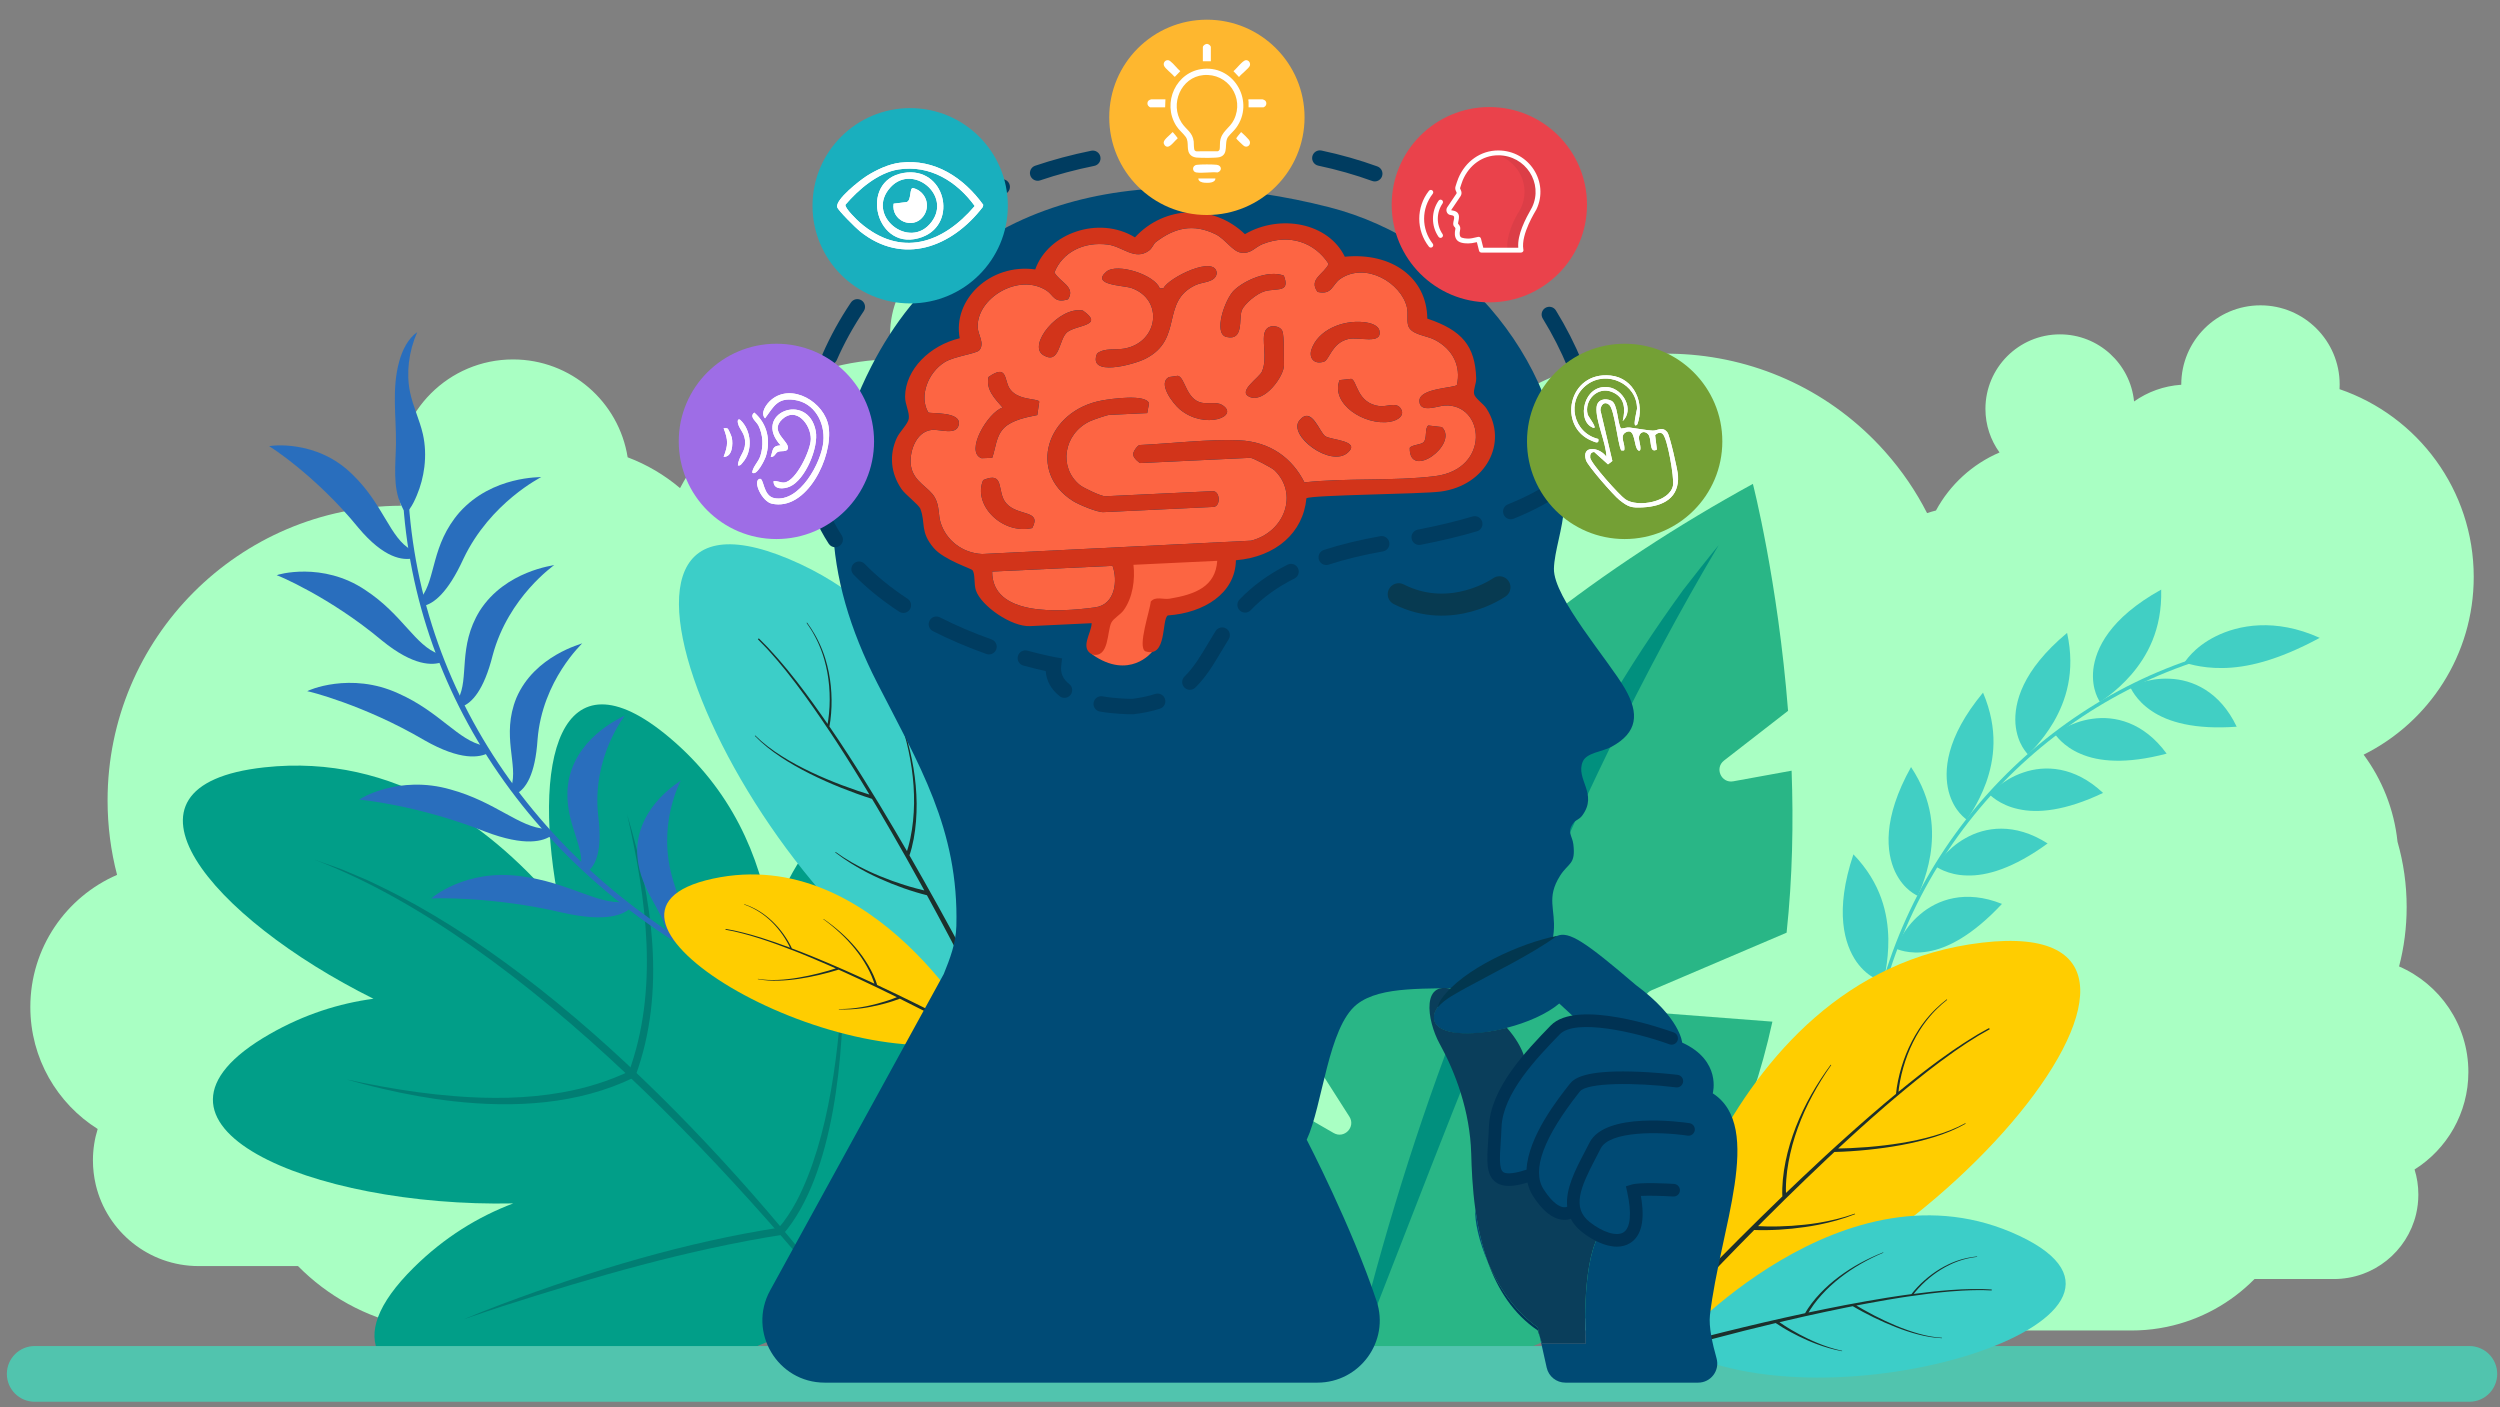<svg width="794" height="447" viewBox="0 0 794 447" fill="none" xmlns="http://www.w3.org/2000/svg">
<rect x="0" y="0" width="794" height="447" fill="#808080" stroke="none"/>
<g clip-path="url(#clip0_228_2665)">
<g clip-path="url(#clip1_228_2665)">
<mask id="mask0_228_2665" style="mask-type:luminance" maskUnits="userSpaceOnUse" x="0" y="0" width="794" height="447">
<path d="M794 0.188H0V446.812H794V0.188Z" fill="white"/>
</mask>
<g mask="url(#mask0_228_2665)">
<path d="M783.957 340.485C783.957 353.517 777.14 364.962 766.867 371.432C767.649 373.944 768.071 376.624 768.071 379.391C768.071 381.543 767.816 383.627 767.345 385.637C764.529 397.442 753.915 406.219 741.242 406.219H716.033C708.564 413.787 698.912 419.202 688.1 421.429C687.356 421.584 686.611 421.727 685.855 421.845C682.958 422.323 679.986 422.564 676.953 422.564H143.559C139.762 422.564 136.041 422.254 132.418 421.659C131.469 421.51 130.532 421.336 129.602 421.144C116.073 418.353 103.995 411.579 94.647 402.107H63.092C47.237 402.107 33.95 391.121 30.426 376.345C29.837 373.833 29.514 371.221 29.514 368.529C29.514 365.061 30.042 361.712 31.022 358.567C18.169 350.466 9.633 336.143 9.633 319.834C9.633 301.039 20.973 284.886 37.181 277.858C35.209 270.303 34.167 262.387 34.167 254.218C34.167 202.67 75.833 160.855 127.338 160.619C126.513 157.561 126.072 154.341 126.072 151.01C126.072 130.658 142.572 114.157 162.931 114.157C181.317 114.157 196.558 127.624 199.337 145.235C205.46 147.543 211.074 150.874 215.98 155.024C228.889 130.776 254.378 114.244 283.743 114.114C283.067 111.583 282.695 108.934 282.695 106.193C282.695 89.426 296.298 75.828 313.065 75.828C328.22 75.828 340.781 86.926 343.064 101.429C360.823 108.14 373.459 125.304 373.459 145.415C373.459 149.447 372.95 153.367 371.989 157.102C374.427 156.587 376.945 156.314 379.538 156.314C387.404 156.314 394.686 158.832 400.616 163.106C396.268 149.726 399.903 134.454 411.087 124.51C426.167 111.099 449.255 112.464 462.66 127.538C464.85 130.006 466.648 132.674 468.05 135.484C506.349 101.739 564.757 105.275 598.701 143.461C604.079 149.509 608.52 156.06 612.037 162.957C612.974 162.647 613.917 162.374 614.866 162.132C619.301 153.932 626.422 147.394 635.051 143.709C632.235 139.807 630.572 135.031 630.572 129.858C630.572 116.788 641.173 106.193 654.231 106.193C666.507 106.193 676.593 115.547 677.778 127.507C682.071 124.473 687.213 122.569 692.771 122.197V122.128C692.771 108.233 704.036 96.975 717.925 96.975C731.813 96.975 743.078 108.233 743.078 122.128C743.078 122.625 743.066 123.121 743.035 123.599C767.829 132.072 785.657 155.576 785.657 183.242C785.657 207.961 771.42 229.368 750.69 239.684C756.539 247.587 760.373 257.059 761.452 267.356C763.344 273.931 764.355 280.873 764.355 288.056C764.355 294.582 763.524 300.909 761.948 306.944C774.9 312.558 783.957 325.467 783.957 340.485Z" fill="#A9FFC3"/>
<path d="M163.012 382.195C151.846 386.425 141.121 392.969 131.407 402.578C84.121 449.374 181.857 454.449 247.133 424.661C250.414 423.16 253.615 421.578 256.71 419.903C262.076 413.924 269.557 404.879 276.87 393.658C295.536 364.993 313.09 322.117 291.584 279.787C274.557 246.278 256.09 260.917 244.763 292.857C241.364 271.692 232.152 250.67 212.581 234.219C177.54 204.767 168.458 241.88 177.8 288.18C157.131 263.405 125.768 239.151 83.972 243.71C31.45 249.435 66.901 291.48 118.61 317.204C107.655 318.675 96.583 322.179 85.671 328.42C35.55 357.084 99.089 383.541 163.006 382.201L163.012 382.195Z" fill="#019E88"/>
<path d="M281.039 432.421C242.493 378.014 181.379 310.939 121.091 281.654L117.642 279.998L116.78 279.583C115.632 279.086 115.136 278.894 114.138 278.466C112.221 277.703 109.045 276.227 107.066 275.563L99.858 273.026C167.112 298.738 236.879 376.047 281.039 432.428V432.421Z" fill="#017E73"/>
<path d="M199.195 258.752C205.317 285.482 209.312 314.407 199.616 340.745L200.218 340.082C193.382 343.357 186.063 345.621 178.563 346.936C167.298 348.964 155.686 349.051 144.272 348.127C136.642 347.532 128.95 346.446 121.42 345.088C117.63 344.411 113.858 343.611 110.081 342.848C113.443 343.797 117.946 344.994 121.283 345.745C128.777 347.519 136.462 348.921 144.111 349.771C163.341 351.911 183.594 350.832 201.273 342.247L201.707 342.036L201.874 341.589C211.651 314.829 207.178 285.364 199.195 258.752Z" fill="#017E73"/>
<path d="M267.727 309.06C266.697 331.782 263.552 361.414 252.926 381.618C251.27 384.701 249.359 387.641 247.077 390.24L247.796 389.849C217.519 394.539 188.035 403.465 159.389 414.184C155.301 415.716 151.244 417.348 147.212 419.023C151.35 417.615 155.475 416.206 159.625 414.848C188.767 405.512 218.319 396.915 248.584 392.151C265.128 373.138 268.192 333.618 267.727 309.066V309.06Z" fill="#017E73"/>
<path d="M550.515 248.139L569.013 244.771C569.614 261.209 569.304 278.708 567.425 296.219L524.58 314.494C521.007 316.02 521.875 321.323 525.758 321.615L562.915 324.475C559.479 340.249 554.429 355.558 547.271 369.59L491.796 377.406C487.95 377.946 487.404 383.293 491.077 384.589L528.227 397.733C507.056 421.522 475.792 437.725 430.261 439.691C400.722 408.062 389.997 374.894 392.931 342.185L423.574 359.851C426.949 361.793 430.658 357.909 428.562 354.634L400.102 310.021C405.498 294.755 413.587 279.731 423.804 265.179L443.164 284.57C445.906 287.318 450.502 284.539 449.336 280.829L438.468 246.29C449.801 232.972 462.821 220.157 477.07 208.017L482.882 217.992C484.843 221.348 489.991 219.822 489.805 215.945L488.968 198.272C509.81 181.803 532.824 166.779 556.718 153.678C556.718 153.678 564.633 184.427 567.89 225.758L547.55 241.551C544.479 243.939 546.669 248.84 550.49 248.145L550.515 248.139Z" fill="#29B686"/>
<path d="M428.344 437.582C445.608 363.771 471.989 291.579 509.63 225.634C517.173 212.44 525.634 199.724 534.529 187.423L540.149 180.233C542.054 177.864 543.927 175.476 545.85 173.137C496.312 256.439 463.795 347.755 428.344 437.582Z" fill="#01907E"/>
<path d="M784.267 427.502H11.023C6.138 427.502 2.177 431.462 2.177 436.348V436.354C2.177 441.239 6.138 445.199 11.023 445.199H784.267C789.153 445.199 793.113 441.239 793.113 436.354V436.348C793.113 431.462 789.153 427.502 784.267 427.502Z" fill="#51C4AE"/>
<path d="M134.297 137.835C133.261 133.294 131.171 129.169 130.216 124.498C128.981 118.5 129.794 111.676 132.505 105.486C129.602 107.508 127.778 111.186 126.798 114.753C124.36 123.562 125.873 132.314 125.762 140.918C125.663 147.462 124.639 154.707 127.474 160.538C127.741 161.097 128.144 162.145 128.69 162.405C129.291 162.697 129.825 162.021 130.172 161.543C131.078 160.29 131.773 158.77 132.381 157.338C133.603 154.459 134.403 151.389 134.781 148.281C135.203 144.77 135.067 141.203 134.297 137.829V137.835Z" fill="#296EBD"/>
<path d="M216.204 247.909C216.365 247.841 208.195 262.102 213.939 280.141C217.581 290.909 216.297 295.816 214.088 298.006C213.245 297.46 212.407 296.908 211.576 296.356C211.148 289.346 202.166 282.126 202.371 269.682C202.879 255.477 216.384 247.99 216.204 247.916V247.909Z" fill="#296EBD"/>
<path d="M198.401 227.29C198.562 227.241 187.917 240.36 189.983 259.025C191.41 270.197 189.183 274.893 186.615 276.773C185.907 276.121 185.207 275.464 184.506 274.806C185.479 267.797 178.172 259.441 180.765 247.097C183.985 233.034 198.562 227.389 198.401 227.29Z" fill="#296EBD"/>
<path d="M184.909 204.32C185.07 204.289 172.248 215.969 170.728 234.845C169.997 246.16 166.92 250.527 164.06 252.053C163.496 251.309 162.937 250.564 162.385 249.814C164.674 242.972 159.141 233.673 163.986 221.707C169.761 208.11 185.045 204.438 184.909 204.32Z" fill="#296EBD"/>
<path d="M176.014 179.458C176.175 179.445 161.48 189.432 156.48 208.104C153.657 219.319 149.83 223.252 146.753 224.393C146.344 223.574 145.935 222.756 145.538 221.931C149.055 215.411 145.383 205.368 152.342 194.029C160.518 181.182 176.125 179.588 176.014 179.458Z" fill="#296EBD"/>
<path d="M171.894 151.507C172.056 151.513 155.741 159.465 147.169 177.51C142.2 188.366 137.697 191.746 134.471 192.441C134.229 191.56 134 190.679 133.77 189.792C138.484 183.769 136.89 173.137 145.928 162.722C156.449 150.961 171.975 151.643 171.888 151.5L171.894 151.507Z" fill="#296EBD"/>
<path d="M136.996 285.389C137.064 285.265 156.182 284.557 178.935 289.917C192.811 293.031 198.22 290.388 200.348 288.304C199.567 287.709 198.797 287.101 198.028 286.493C189.623 287.225 180.405 280.203 165.4 278.292C147.963 275.848 136.952 285.209 137.002 285.382L136.996 285.389Z" fill="#296EBD"/>
<path d="M114.069 253.988C114.156 253.877 132.957 255.744 154.06 264.1C166.957 269.037 172.713 267.127 175.188 265.34C174.549 264.645 173.91 263.945 173.284 263.237C164.978 262.853 157.367 254.652 143.099 250.738C126.568 245.968 114.05 253.809 114.069 253.988Z" fill="#296EBD"/>
<path d="M97.575 219.53C97.674 219.425 115.701 223.872 134.732 235.063C146.388 241.725 152.355 240.59 155.109 239.144C154.619 238.363 154.129 237.581 153.651 236.793C145.625 235.298 139.744 226.093 126.538 220.237C111.284 213.215 97.6 219.35 97.581 219.53H97.575Z" fill="#296EBD"/>
<path d="M87.886 182.696C88.004 182.603 104.771 189.588 121.277 203.408C131.419 211.677 137.461 211.348 140.414 210.281C140.079 209.431 139.75 208.582 139.428 207.732C131.872 205.139 127.834 195.115 116.029 187.404C102.444 178.236 87.935 182.51 87.886 182.696Z" fill="#296EBD"/>
<path d="M85.473 141.737C85.609 141.65 100.497 151.24 113.815 167.61C122.046 177.436 128.001 177.981 131.09 177.343C130.929 176.443 130.78 175.537 130.638 174.632C123.789 170.916 121.848 160.222 111.91 150.669C100.534 139.379 85.559 141.551 85.473 141.737Z" fill="#296EBD"/>
<path d="M235.619 309.358C235.303 309.798 234.98 310.238 234.664 310.679C168.328 277.473 128.74 217.272 127.66 150.675C128.249 150.626 128.839 150.582 129.428 150.533C130.489 216.646 169.786 276.394 235.619 309.358Z" fill="#296EBD"/>
<path d="M317.117 325.343C317.117 325.343 330.23 211.026 250.588 177.553C170.946 144.081 242.183 299.941 317.117 325.343Z" fill="#3CCEC8"/>
<path d="M309.853 313.588C307.018 308.042 304.139 302.515 301.224 297.013C298.978 292.77 296.702 288.546 294.401 284.334C293.179 284.03 291.988 283.695 290.797 283.335C290.139 283.137 289.494 282.926 288.843 282.721L286.907 282.064C284.333 281.158 281.802 280.134 279.321 279.012C278.7 278.726 278.08 278.453 277.466 278.149L275.636 277.238C275.332 277.089 275.028 276.927 274.73 276.76L273.831 276.27L272.932 275.78C272.628 275.625 272.342 275.439 272.051 275.265L270.295 274.217C269.718 273.851 269.154 273.472 268.589 273.1L267.74 272.542L266.915 271.94L265.271 270.737L265.382 270.582L267.063 271.723L267.901 272.294L268.769 272.821C269.346 273.175 269.923 273.528 270.506 273.876L272.286 274.856C272.584 275.017 272.876 275.191 273.18 275.339L274.085 275.792L274.991 276.245C275.295 276.394 275.593 276.549 275.903 276.686L277.745 277.523C278.359 277.802 278.992 278.05 279.612 278.311C282.112 279.34 284.649 280.265 287.23 281.071L289.165 281.654C289.816 281.834 290.462 282.026 291.113 282.194C291.926 282.411 292.744 282.616 293.563 282.808C293.154 282.057 292.744 281.307 292.329 280.562C290.834 277.833 289.302 275.116 287.788 272.399C286.25 269.688 284.724 266.978 283.154 264.286C281.61 261.581 280.016 258.901 278.446 256.215C277.95 255.384 277.454 254.553 276.951 253.722C275.295 253.207 273.676 252.648 272.057 252.065C270.376 251.457 268.713 250.825 267.057 250.161C263.751 248.827 260.482 247.382 257.293 245.782C255.699 244.981 254.117 244.15 252.573 243.263C251.022 242.376 249.496 241.458 248.014 240.466C245.042 238.499 242.207 236.291 239.732 233.717L239.869 233.586C242.387 236.092 245.247 238.226 248.243 240.118C249.738 241.073 251.276 241.954 252.833 242.804C254.39 243.654 255.978 244.442 257.579 245.211C260.78 246.737 264.061 248.102 267.374 249.361C269.036 249.987 270.705 250.583 272.386 251.153C273.626 251.569 274.879 251.979 276.132 252.357C275.301 250.974 274.47 249.596 273.626 248.226C272.013 245.564 270.345 242.934 268.695 240.292L266.17 236.365L265.537 235.385L264.892 234.411L263.602 232.463C260.153 227.284 256.605 222.16 252.846 217.198C251.897 215.963 250.935 214.741 249.98 213.513L249.62 213.054L249.248 212.601L248.504 211.702L247.015 209.903C246.525 209.295 245.998 208.724 245.483 208.141L243.932 206.398C243.802 206.255 243.678 206.106 243.541 205.964L243.138 205.548L242.325 204.711L240.7 203.036L240.998 202.732L242.648 204.401L243.473 205.232L243.882 205.647C244.019 205.79 244.143 205.933 244.279 206.082L245.855 207.818C246.376 208.402 246.916 208.966 247.412 209.568L248.925 211.354L249.682 212.247L250.061 212.694L250.427 213.153C251.394 214.375 252.374 215.591 253.342 216.819C256.648 221.087 259.787 225.479 262.845 229.92C262.92 229.511 262.988 229.089 263.05 228.673C263.149 227.966 263.236 227.253 263.304 226.539C263.441 225.113 263.509 223.674 263.515 222.235C263.528 219.362 263.286 216.484 262.777 213.649C262.51 212.235 262.194 210.833 261.791 209.45C261.698 209.103 261.58 208.761 261.474 208.42L261.313 207.905C261.257 207.732 261.195 207.564 261.133 207.397L260.767 206.379L260.364 205.381C260.234 205.046 260.085 204.717 259.936 204.388C259.787 204.059 259.644 203.731 259.483 203.408C259.154 202.769 258.85 202.118 258.484 201.491C257.802 200.22 256.99 199.029 256.164 197.844L256.32 197.732C257.169 198.905 258.001 200.102 258.708 201.367C259.086 201.988 259.403 202.639 259.744 203.278C259.911 203.6 260.054 203.935 260.215 204.258C260.37 204.587 260.525 204.915 260.662 205.25L261.084 206.255L261.468 207.273C261.53 207.44 261.598 207.614 261.66 207.781L261.834 208.296C261.946 208.643 262.07 208.985 262.169 209.332C262.597 210.722 262.938 212.136 263.23 213.556C263.788 216.41 264.08 219.313 264.111 222.222C264.129 223.674 264.08 225.131 263.962 226.583C263.906 227.309 263.832 228.034 263.739 228.754C263.652 229.418 263.552 230.075 263.422 230.745C263.708 231.161 263.993 231.576 264.272 231.992L265.581 233.927L266.238 234.895L266.883 235.875L269.452 239.783C271.133 242.407 272.832 245.031 274.47 247.68C276.132 250.316 277.751 252.983 279.383 255.645C280.989 258.318 282.602 260.985 284.178 263.678C285.487 265.88 286.771 268.1 288.061 270.315C288.067 270.296 288.073 270.278 288.08 270.253C288.222 269.819 288.359 269.378 288.477 268.932C288.725 268.045 288.948 267.145 289.134 266.233C289.519 264.422 289.792 262.58 289.984 260.731C290.176 258.883 290.275 257.022 290.306 255.155C290.325 253.294 290.269 251.426 290.145 249.565C290.021 247.705 289.81 245.85 289.556 243.995C289.277 242.147 288.967 240.304 288.563 238.481C287.776 234.821 286.758 231.217 285.53 227.675L285.71 227.613C287.019 231.13 288.129 234.728 288.998 238.387C289.444 240.211 289.798 242.06 290.12 243.914C290.418 245.775 290.672 247.636 290.84 249.516C291.001 251.395 291.107 253.275 291.125 255.161C291.138 257.046 291.076 258.938 290.927 260.818C290.772 262.704 290.542 264.583 290.189 266.444C290.015 267.375 289.81 268.305 289.575 269.223C289.457 269.682 289.326 270.141 289.19 270.6C289.078 270.954 288.973 271.301 288.843 271.661C288.861 271.692 288.88 271.723 288.898 271.754C290.449 274.459 292 277.163 293.526 279.886C296.59 285.32 299.611 290.773 302.589 296.256C305.566 301.74 308.5 307.242 311.397 312.769C314.294 318.296 317.154 323.836 319.945 329.425L318.227 330.268C315.497 324.679 312.694 319.109 309.859 313.569L309.853 313.588Z" fill="#1C302C"/>
<path d="M311.527 329.766C311.527 329.766 278.037 267.914 226.42 279.061C174.804 290.202 265.097 343.301 311.527 329.766Z" fill="#FFCD00"/>
<path d="M303.773 326.422C300.411 324.636 297.03 322.88 293.643 321.143C291.032 319.803 288.414 318.488 285.784 317.186C285.065 317.465 284.351 317.713 283.625 317.949C283.228 318.079 282.831 318.197 282.428 318.327L281.225 318.674C279.618 319.121 277.993 319.499 276.355 319.803C275.946 319.878 275.537 319.959 275.127 320.021L273.893 320.207C273.688 320.238 273.483 320.262 273.272 320.287L272.652 320.356L272.032 320.424C271.827 320.449 271.616 320.455 271.411 320.473L270.165 320.566C269.749 320.585 269.333 320.591 268.918 320.604L268.298 320.622L267.671 320.61L266.424 320.585V320.467L267.671 320.449L268.291 320.436L268.912 320.399C269.327 320.374 269.737 320.349 270.152 320.318L271.387 320.188C271.591 320.163 271.796 320.151 272.001 320.114L272.615 320.021L273.229 319.928C273.434 319.896 273.638 319.865 273.843 319.828L275.059 319.605C275.462 319.53 275.865 319.431 276.269 319.344C277.881 318.985 279.476 318.557 281.051 318.06L282.23 317.676C282.621 317.539 283.011 317.409 283.396 317.266C283.88 317.093 284.364 316.907 284.841 316.714C284.376 316.485 283.905 316.249 283.439 316.02C281.733 315.176 280.015 314.351 278.303 313.52C276.585 312.701 274.867 311.876 273.142 311.076C271.418 310.263 269.687 309.481 267.956 308.687C267.417 308.446 266.877 308.204 266.337 307.962C265.326 308.284 264.321 308.57 263.304 308.849C262.249 309.134 261.195 309.401 260.128 309.649C258 310.139 255.86 310.561 253.702 310.877C252.622 311.032 251.543 311.175 250.457 311.268C249.372 311.367 248.28 311.442 247.194 311.466C245.017 311.522 242.821 311.411 240.681 310.989L240.706 310.877C242.846 311.249 245.023 311.318 247.188 311.212C248.274 311.169 249.353 311.069 250.426 310.945C251.506 310.828 252.579 310.666 253.646 310.486C255.786 310.127 257.907 309.661 260.004 309.134C261.052 308.867 262.101 308.582 263.143 308.278C263.912 308.049 264.681 307.819 265.444 307.565C264.545 307.161 263.645 306.764 262.74 306.374C260.996 305.604 259.241 304.873 257.492 304.128L254.849 303.043L254.192 302.77L253.528 302.509L252.2 301.988C248.658 300.605 245.085 299.277 241.463 298.111C240.557 297.826 239.645 297.553 238.733 297.274L238.392 297.168L238.051 297.075L237.363 296.889L235.985 296.511C235.526 296.374 235.061 296.281 234.602 296.163L233.213 295.835C233.095 295.81 232.983 295.779 232.865 295.754L232.518 295.686L231.817 295.549L230.415 295.282L230.458 295.028L231.867 295.282L232.574 295.413L232.927 295.475C233.045 295.5 233.163 295.524 233.275 295.555L234.67 295.872C235.136 295.977 235.601 296.076 236.06 296.207L237.443 296.573L238.138 296.753L238.485 296.846L238.826 296.945C239.738 297.218 240.656 297.485 241.568 297.758C244.719 298.738 247.827 299.836 250.916 300.989C250.811 300.754 250.699 300.524 250.581 300.295C250.383 299.904 250.178 299.519 249.961 299.135C249.527 298.372 249.062 297.627 248.559 296.908C247.56 295.462 246.432 294.11 245.185 292.869C244.558 292.255 243.907 291.66 243.218 291.114C243.051 290.971 242.871 290.847 242.697 290.711L242.437 290.512C242.35 290.444 242.257 290.382 242.17 290.32L241.63 289.942L241.078 289.582C240.898 289.458 240.706 289.346 240.514 289.234C240.321 289.123 240.135 289.005 239.943 288.899C239.552 288.695 239.174 288.471 238.771 288.292C237.983 287.895 237.158 287.578 236.333 287.274L236.37 287.163C237.207 287.454 238.039 287.758 238.839 288.143C239.248 288.323 239.633 288.533 240.03 288.738C240.228 288.844 240.414 288.955 240.607 289.067C240.799 289.179 240.991 289.284 241.177 289.408L241.742 289.762L242.294 290.14C242.387 290.202 242.48 290.264 242.567 290.332L242.834 290.531C243.014 290.667 243.193 290.791 243.367 290.934C244.068 291.48 244.738 292.069 245.377 292.677C246.655 293.912 247.821 295.264 248.857 296.709C249.372 297.435 249.862 298.179 250.315 298.942C250.544 299.327 250.755 299.718 250.966 300.109C251.158 300.475 251.338 300.834 251.506 301.219C251.791 301.324 252.083 301.436 252.368 301.541L253.702 302.05L254.372 302.304L255.035 302.571L257.69 303.632C259.452 304.358 261.22 305.077 262.969 305.828C264.725 306.566 266.474 307.335 268.217 308.098C269.96 308.874 271.703 309.643 273.434 310.443C274.86 311.088 276.281 311.746 277.701 312.409C277.701 312.397 277.695 312.384 277.689 312.372C277.608 312.105 277.522 311.839 277.429 311.572C277.242 311.038 277.038 310.511 276.814 309.99C276.374 308.948 275.865 307.931 275.313 306.938C274.761 305.946 274.159 304.978 273.521 304.035C272.875 303.092 272.193 302.18 271.48 301.293C270.766 300.406 270.01 299.55 269.234 298.713C268.446 297.888 267.646 297.069 266.803 296.3C265.128 294.743 263.354 293.291 261.499 291.951L261.567 291.858C263.459 293.161 265.27 294.575 266.989 296.101C267.851 296.858 268.676 297.658 269.489 298.477C270.289 299.302 271.07 300.152 271.808 301.033C272.547 301.914 273.26 302.825 273.93 303.762C274.6 304.705 275.226 305.673 275.816 306.665C276.399 307.664 276.938 308.687 277.416 309.742C277.658 310.269 277.881 310.803 278.086 311.349C278.191 311.622 278.285 311.894 278.378 312.174C278.446 312.391 278.514 312.602 278.576 312.825C278.595 312.831 278.613 312.844 278.632 312.85C280.356 313.662 282.081 314.469 283.799 315.3C287.236 316.95 290.666 318.619 294.072 320.325C297.483 322.03 300.883 323.755 304.269 325.51C307.656 327.266 311.031 329.034 314.387 330.857L313.822 331.881C310.497 330.039 307.141 328.234 303.779 326.447L303.773 326.422Z" fill="#1C302C"/>
<path d="M635.82 287.082C626.522 297.032 618.538 301.188 612.366 302.193C606.281 303.303 602.007 301.275 602.082 301.225C602.051 301.337 604.172 295.177 609.755 290.475C615.251 285.717 624.196 282.417 635.82 287.076V287.082Z" fill="#41CFC4"/>
<path d="M650.323 267.877C639.474 275.799 630.92 278.261 624.704 278.05C618.551 277.951 614.723 275.172 614.804 275.141C614.754 275.24 617.924 269.713 624.214 266.215C630.43 262.66 639.772 261.134 650.323 267.877Z" fill="#41CFC4"/>
<path d="M667.934 251.836C655.894 257.574 647.098 258.355 641.05 256.972C635.045 255.707 631.788 252.283 631.875 252.264C631.807 252.357 635.889 247.568 642.669 245.323C649.387 243.015 658.809 243.257 667.928 251.83L667.934 251.836Z" fill="#41CFC4"/>
<path d="M688.125 239.355C675.241 242.773 666.489 241.898 660.813 239.423C655.162 237.066 652.581 233.102 652.674 233.102C652.594 233.177 657.451 229.238 664.516 228.295C671.526 227.271 680.743 229.244 688.125 239.355Z" fill="#41CFC4"/>
<path d="M710.375 230.801C696.977 231.781 688.541 229.312 683.411 225.832C678.293 222.476 676.482 218.097 676.575 218.116C676.482 218.178 681.984 215.194 689.136 215.566C696.239 215.851 704.991 219.486 710.375 230.801Z" fill="#41CFC4"/>
<path d="M588.646 271.338C582.542 289.52 585.823 299.947 589.607 305.443C593.558 311.007 598.025 311.634 598.074 311.777C598.13 311.708 599.836 305.871 599.737 298.136C599.563 290.332 597.584 280.624 588.646 271.338Z" fill="#41CFC4"/>
<path d="M606.945 243.61C597.745 260.123 599.11 270.774 601.846 276.791C604.73 282.895 608.985 284.365 609.01 284.514C609.079 284.458 611.789 279.192 613.055 271.698C614.27 264.137 614.047 254.336 606.938 243.604L606.945 243.61Z" fill="#41CFC4"/>
<path d="M629.804 219.977C617.838 234.43 617.292 245.043 618.905 251.42C620.648 257.902 624.556 260.142 624.556 260.291C624.636 260.247 628.209 255.657 630.784 248.585C633.315 241.439 634.84 231.818 629.81 219.977H629.804Z" fill="#41CFC4"/>
<path d="M656.514 201.007C642.11 213.017 639.673 223.314 640.107 229.858C640.659 236.533 644.077 239.454 644.052 239.597C644.139 239.566 648.456 235.745 652.253 229.287C656.018 222.749 659.275 213.575 656.508 201.007H656.514Z" fill="#41CFC4"/>
<path d="M686.401 187.255C669.882 196.423 665.608 206.1 664.826 212.62C664.144 219.282 666.954 222.78 666.91 222.917C667.003 222.904 671.935 219.946 676.873 214.295C681.798 208.557 686.729 200.127 686.394 187.255H686.401Z" fill="#41CFC4"/>
<path d="M736.745 202.583C722.565 196.163 710.829 198.551 703.751 202.074C696.493 205.672 693.894 210.418 693.795 210.374C693.714 210.399 698.683 212.279 705.916 212.167C713.335 212.074 723.024 209.99 736.752 202.583H736.745Z" fill="#41CFC4"/>
<path d="M593.564 339.833C593.192 339.784 592.82 339.734 592.454 339.684C599.222 275.476 643.835 224.877 701.003 207.787C701.102 208.147 701.201 208.507 701.3 208.867C644.56 225.838 600.276 276.071 593.564 339.827V339.833Z" fill="#41CFC4"/>
<path d="M523.637 424.047C523.637 424.047 542.904 309.556 629.474 299.389C716.045 289.222 603.39 420.381 523.637 424.047Z" fill="#FFCD00"/>
<path d="M533.965 414.687C538.264 410.102 542.6 405.549 546.967 401.033C550.329 397.547 553.716 394.092 557.127 390.649C558.399 390.699 559.646 390.705 560.905 390.693C561.594 390.687 562.282 390.662 562.971 390.643L565.036 390.55C567.784 390.389 570.526 390.11 573.249 389.713C573.932 389.607 574.608 389.52 575.29 389.396L577.319 389.024C577.66 388.968 577.995 388.894 578.33 388.819L579.335 388.596L580.339 388.373C580.674 388.305 581.003 388.205 581.338 388.119L583.329 387.597C583.987 387.405 584.644 387.194 585.296 386.99L586.276 386.686L587.244 386.332L589.173 385.625L589.104 385.445L587.157 386.084L586.183 386.4L585.196 386.673C584.539 386.853 583.881 387.039 583.218 387.207L581.22 387.659C580.885 387.728 580.557 387.821 580.222 387.877L579.217 388.063L578.212 388.249C577.877 388.311 577.542 388.373 577.201 388.422L575.178 388.72C574.502 388.819 573.826 388.881 573.15 388.962C570.439 389.26 567.716 389.446 564.993 389.508L562.952 389.533C562.27 389.527 561.594 389.533 560.911 389.514C560.061 389.496 559.212 389.465 558.362 389.421C558.97 388.807 559.578 388.199 560.185 387.585C562.4 385.358 564.639 383.15 566.872 380.941C569.124 378.746 571.364 376.543 573.634 374.372C575.892 372.183 578.181 370.03 580.457 367.865C581.171 367.202 581.89 366.532 582.604 365.868C584.353 365.831 586.077 365.744 587.814 365.632C589.613 365.514 591.406 365.365 593.199 365.179C596.778 364.807 600.351 364.323 603.887 363.666C605.654 363.337 607.422 362.971 609.165 362.543C610.915 362.115 612.658 361.656 614.37 361.11C617.8 360.037 621.168 358.685 624.289 356.886L624.196 356.718C621.057 358.443 617.688 359.708 614.252 360.707C612.534 361.216 610.797 361.637 609.048 362.022C607.298 362.413 605.537 362.735 603.775 363.027C600.245 363.61 596.685 364.013 593.118 364.311C591.331 364.454 589.551 364.565 587.758 364.646C586.437 364.702 585.11 364.745 583.788 364.764C584.979 363.66 586.17 362.555 587.374 361.464C589.681 359.33 592.032 357.252 594.377 355.155L597.925 352.054L598.812 351.278L599.712 350.515L601.504 348.989C606.3 344.932 611.169 340.956 616.206 337.203C617.471 336.273 618.749 335.361 620.015 334.437L620.492 334.089L620.976 333.754L621.95 333.091L623.898 331.763C624.537 331.31 625.213 330.907 625.877 330.485L627.868 329.232C628.035 329.127 628.197 329.021 628.364 328.922L628.873 328.631L629.896 328.047L631.937 326.881L631.732 326.503L629.667 327.657L628.637 328.234L628.122 328.525C627.955 328.624 627.787 328.73 627.62 328.835L625.61 330.076C624.94 330.491 624.264 330.895 623.612 331.341L621.646 332.65L620.666 333.308L620.176 333.636L619.692 333.978C618.408 334.889 617.118 335.795 615.84 336.713C611.442 339.926 607.168 343.301 602.962 346.756C603.006 346.334 603.055 345.912 603.111 345.491C603.21 344.777 603.328 344.058 603.465 343.351C603.731 341.93 604.066 340.516 604.463 339.12C605.257 336.329 606.293 333.612 607.584 331.006C608.235 329.71 608.936 328.438 609.711 327.21C609.904 326.9 610.108 326.602 610.307 326.298L610.611 325.845C610.716 325.696 610.822 325.548 610.927 325.405L611.566 324.524L612.236 323.668C612.453 323.376 612.695 323.104 612.931 322.824C613.166 322.551 613.396 322.266 613.644 321.999C614.14 321.472 614.624 320.926 615.151 320.424C616.169 319.388 617.285 318.451 618.42 317.539L618.303 317.384C617.149 318.284 616.014 319.208 614.971 320.238C614.432 320.734 613.942 321.274 613.427 321.801C613.179 322.068 612.943 322.347 612.695 322.62C612.453 322.893 612.211 323.166 611.982 323.457L611.293 324.313L610.636 325.194C610.524 325.343 610.412 325.486 610.307 325.634L609.997 326.087C609.792 326.391 609.575 326.689 609.382 326.999C608.582 328.227 607.85 329.499 607.174 330.802C605.834 333.413 604.743 336.149 603.893 338.959C603.471 340.367 603.111 341.787 602.813 343.226C602.664 343.946 602.534 344.672 602.423 345.398C602.323 346.068 602.23 346.731 602.174 347.42C601.784 347.742 601.393 348.065 601.002 348.388L599.191 349.901L598.285 350.658L597.392 351.427L593.806 354.498C591.443 356.576 589.067 358.635 586.729 360.75C584.378 362.841 582.064 364.975 579.738 367.096C577.436 369.242 575.123 371.376 572.84 373.541C570.954 375.309 569.087 377.102 567.22 378.888C567.22 378.87 567.22 378.845 567.22 378.826C567.207 378.361 567.195 377.896 567.201 377.431C567.207 376.5 567.245 375.563 567.319 374.633C567.449 372.766 567.704 370.905 568.039 369.056C568.374 367.208 568.795 365.378 569.285 363.56C569.788 361.749 570.365 359.956 571.004 358.188C571.643 356.421 572.368 354.677 573.131 352.953C573.919 351.241 574.738 349.541 575.637 347.885C577.424 344.56 579.421 341.347 581.605 338.258L581.45 338.146C579.198 341.192 577.12 344.368 575.247 347.668C574.304 349.312 573.442 351.005 572.61 352.711C571.804 354.429 571.035 356.166 570.346 357.94C569.664 359.714 569.037 361.513 568.485 363.337C567.946 365.161 567.474 367.009 567.096 368.876C566.717 370.744 566.42 372.636 566.24 374.54C566.147 375.489 566.085 376.45 566.054 377.406C566.035 377.883 566.035 378.367 566.041 378.851C566.047 379.229 566.06 379.589 566.078 379.974C566.054 379.999 566.029 380.023 566.004 380.048C563.746 382.238 561.482 384.428 559.243 386.636C554.752 391.046 550.298 395.488 545.881 399.973C541.464 404.458 537.079 408.967 532.724 413.514C528.37 418.061 524.052 422.633 519.778 427.266L521.205 428.563C525.411 423.911 529.691 419.295 533.99 414.711L533.965 414.687Z" fill="#1C302C"/>
<path d="M531.446 427.732C531.446 427.732 585.662 366.314 641.322 392.485C696.983 418.656 580.6 455.261 531.446 427.732Z" fill="#3CCEC8"/>
<path d="M541.123 425.97C545.41 424.828 549.702 423.718 554.001 422.632C557.314 421.801 560.632 420.989 563.957 420.201C564.701 420.703 565.446 421.175 566.203 421.634C566.618 421.888 567.04 422.124 567.462 422.372L568.733 423.085C570.439 424.016 572.189 424.866 573.963 425.647C574.409 425.839 574.85 426.038 575.303 426.218L576.655 426.751C576.878 426.844 577.108 426.925 577.337 427.006L578.026 427.248L578.714 427.489C578.944 427.576 579.173 427.638 579.409 427.713L580.799 428.141C581.264 428.271 581.735 428.389 582.207 428.513L582.908 428.699L583.621 428.848L585.042 429.146L585.066 429.009L583.658 428.668L582.957 428.494L582.262 428.29C581.803 428.153 581.338 428.017 580.879 427.874L579.515 427.403C579.285 427.322 579.055 427.254 578.832 427.161L578.162 426.894L577.492 426.627C577.269 426.54 577.046 426.454 576.822 426.354L575.501 425.777C575.061 425.585 574.626 425.368 574.192 425.169C572.455 424.338 570.756 423.433 569.099 422.459L567.865 421.714C567.462 421.454 567.052 421.206 566.649 420.939C566.147 420.61 565.644 420.275 565.154 419.934C565.744 419.791 566.339 419.655 566.928 419.512C569.087 419.004 571.252 418.514 573.411 418.023C575.576 417.546 577.74 417.062 579.912 416.603C582.076 416.132 584.254 415.697 586.425 415.251C587.101 415.12 587.777 414.984 588.453 414.854C589.514 415.486 590.581 416.076 591.66 416.653C592.783 417.254 593.912 417.831 595.053 418.389C597.336 419.5 599.656 420.542 602.026 421.466C603.21 421.925 604.401 422.366 605.605 422.763C606.814 423.16 608.024 423.532 609.258 423.842C611.715 424.475 614.233 424.921 616.777 425.008V424.872C614.258 424.735 611.765 424.239 609.339 423.557C608.123 423.222 606.92 422.825 605.729 422.409C604.538 421.993 603.359 421.528 602.193 421.044C599.861 420.077 597.578 418.991 595.332 417.837C594.21 417.26 593.099 416.659 592.001 416.038C591.189 415.579 590.376 415.108 589.576 414.63C590.699 414.413 591.828 414.196 592.957 413.985C595.134 413.57 597.317 413.197 599.501 412.813L602.782 412.273L603.601 412.137L604.426 412.013L606.07 411.765C610.456 411.119 614.854 410.555 619.27 410.177C620.375 410.09 621.479 410.015 622.583 409.941L622.998 409.91L623.414 409.891L624.245 409.854L625.908 409.786C626.46 409.755 627.012 409.761 627.57 409.755L629.233 409.742C629.369 409.742 629.512 409.742 629.648 409.742L630.064 409.755L630.895 409.786L632.551 409.848L632.57 409.544L630.901 409.463L630.07 409.426L629.654 409.407C629.518 409.407 629.375 409.407 629.239 409.407H627.57C627.012 409.407 626.46 409.389 625.901 409.414L624.233 409.463L623.402 409.488L622.986 409.5L622.57 409.525C621.46 409.593 620.35 409.655 619.246 409.73C615.412 410.015 611.597 410.449 607.788 410.946C607.968 410.71 608.161 410.474 608.353 410.245C608.682 409.854 609.017 409.469 609.364 409.091C610.059 408.34 610.784 407.615 611.541 406.926C613.055 405.549 614.692 404.308 616.436 403.229C617.31 402.696 618.203 402.193 619.128 401.746C619.357 401.629 619.593 401.529 619.822 401.424L620.17 401.263C620.288 401.213 620.406 401.163 620.523 401.114L621.237 400.822L621.956 400.555C622.198 400.462 622.44 400.388 622.682 400.307C622.924 400.233 623.172 400.146 623.414 400.078C623.91 399.948 624.4 399.799 624.903 399.693C625.902 399.451 626.919 399.309 627.936 399.178L627.924 399.042C626.9 399.154 625.87 399.284 624.866 399.507C624.357 399.6 623.861 399.743 623.358 399.867C623.11 399.935 622.862 400.016 622.614 400.084C622.366 400.158 622.118 400.233 621.876 400.32L621.144 400.574L620.424 400.859C620.306 400.909 620.182 400.952 620.064 401.002L619.711 401.157C619.475 401.263 619.233 401.362 619.004 401.474C618.067 401.908 617.155 402.404 616.262 402.925C614.488 403.986 612.813 405.22 611.256 406.591C610.481 407.273 609.73 407.993 609.017 408.75C608.657 409.122 608.309 409.513 607.974 409.904C607.664 410.27 607.36 410.629 607.069 411.02C606.715 411.07 606.362 411.113 606.002 411.163L604.352 411.392L603.527 411.51L602.702 411.634L599.408 412.137C597.218 412.496 595.022 412.85 592.839 413.247C590.649 413.625 588.472 414.041 586.288 414.444C584.111 414.872 581.928 415.288 579.75 415.735C577.964 416.094 576.177 416.473 574.391 416.845C574.397 416.832 574.403 416.82 574.416 416.808C574.577 416.522 574.751 416.243 574.924 415.964C575.278 415.412 575.644 414.86 576.035 414.333C576.81 413.266 577.654 412.242 578.541 411.262C579.428 410.282 580.364 409.339 581.338 408.433C582.312 407.534 583.329 406.678 584.372 405.853C585.414 405.028 586.499 404.259 587.597 403.508C588.708 402.776 589.83 402.063 590.99 401.405C593.298 400.078 595.692 398.899 598.155 397.863L598.105 397.739C595.618 398.726 593.192 399.855 590.841 401.132C589.663 401.765 588.515 402.46 587.38 403.173C586.257 403.899 585.147 404.656 584.074 405.462C583.001 406.269 581.959 407.112 580.947 407.999C579.943 408.892 578.975 409.823 578.051 410.803C577.126 411.783 576.245 412.8 575.427 413.874C575.017 414.407 574.62 414.959 574.248 415.524C574.062 415.803 573.876 416.094 573.702 416.386C573.566 416.615 573.435 416.839 573.305 417.074C573.28 417.074 573.256 417.087 573.231 417.087C571.06 417.558 568.889 418.023 566.724 418.514C562.388 419.481 558.064 420.486 553.747 421.528C549.429 422.57 545.118 423.637 540.819 424.741C536.514 425.846 532.222 426.975 527.936 428.159L528.308 429.468C532.563 428.246 536.843 427.08 541.13 425.932L541.123 425.97Z" fill="#1C302C"/>
<path d="M261.933 439.127H418.407C431.849 439.127 441.439 425.976 437.202 413.21C429.361 389.607 415.014 361.972 415.014 361.972C420.082 351.142 421.763 326.224 430.949 318.978C446.432 306.758 490.847 324.685 493.465 295.897C494.11 288.813 490.977 285.209 495.512 278.087C498.16 273.919 500.499 274.663 499.692 268.107C499.351 265.321 497.416 264.217 499.947 261.116C500.449 260.495 501.653 260.185 502.509 259.031C507.682 252.034 500.269 247.5 502.701 241.849C503.898 239.057 508.96 238.716 511.72 237.234C520.225 232.662 520.616 226.601 516.137 218.792C510.957 209.772 493.347 189.836 493.527 180.624C493.638 175.184 496.436 167.616 496.672 161.388C498.384 116.769 464.074 76.548 422.215 65.829C365.296 51.264 305.479 60.153 276.734 116.378C259.055 150.967 261.232 182.888 278.594 216.894C291.764 242.699 304.548 263.237 303.742 294.085C303.593 299.643 301.67 304.569 299.735 309.357L299.722 309.382L244.595 409.842C237.362 423.017 246.903 439.127 261.933 439.127Z" fill="#004B76"/>
<path d="M476.226 186.517C476.226 186.517 461.022 197.285 444.236 188.731" stroke="#073A51" stroke-width="7" stroke-miterlimit="10" stroke-linecap="round"/>
<path d="M472.641 401.083C475.705 409.457 480.574 417.286 488.359 422.527L489.023 424.506L488.359 421.547C481.002 416.467 475.848 408.502 472.641 401.083Z" fill="#003558"/>
<path d="M457.275 331.571C462.269 340.652 466.872 352.928 467.256 366.364C467.386 370.899 467.604 377.269 468.584 384.223C469.353 389.682 470.6 395.5 472.64 401.083C475.847 408.502 481.002 416.467 488.359 421.547L489.023 424.506L489.767 426.745H503.619C503.619 426.745 502.099 402.311 507.769 392.33L500.12 384.787L496.274 385.377L490.443 382.294L486.802 374.044L482.565 374.199L478.546 374.652L474.384 370.719L475.798 349.405L483.273 339.027C483.273 339.027 484.879 338.866 484.581 337.383C484.47 336.825 484.321 336.26 484.141 335.684C483.217 332.756 481.405 329.617 478.583 326.422C467.157 329.35 455.433 328.835 455.433 323.066C455.433 320.567 458.193 317.57 462.256 314.506C451.233 310.462 453.076 323.947 457.263 331.571H457.275Z" fill="#0A3E5B"/>
<path d="M455.439 323.066C455.439 328.835 467.163 329.35 478.59 326.422C476.387 323.922 473.559 321.391 470.066 318.904C466.946 316.683 464.372 315.275 462.263 314.506C458.2 317.57 455.439 320.566 455.439 323.066Z" fill="#003558"/>
<path d="M472.64 401.083C470.593 395.5 469.353 389.681 468.583 384.223C468.583 384.266 468.583 384.316 468.571 384.365C468.323 387.517 469.607 394.061 472.64 401.083Z" fill="#004A74"/>
<path d="M455.439 323.066C455.439 328.835 467.163 329.35 478.59 326.422C484.911 324.803 491.132 322.136 495.226 318.718L500.214 323.321C500.214 323.321 492.336 327.278 484.147 335.683C484.327 336.26 484.476 336.825 484.588 337.383C484.886 338.866 483.279 339.027 483.279 339.027L475.804 349.405L474.39 370.719L478.552 374.651L482.572 374.199L486.809 374.044L490.45 382.294L496.281 385.377L500.127 384.787L507.775 392.33C502.106 402.311 503.625 426.745 503.625 426.745H489.774L489.029 424.506L491.231 434.375C491.852 437.154 494.314 439.127 497.162 439.127H539.331C543.363 439.127 546.278 435.275 545.174 431.391C543.884 426.851 542.662 421.311 543.077 417.726C546.191 390.668 560.514 357.922 543.97 347.24C543.97 347.24 546.911 336.881 534.25 331.124C534.25 331.124 533.741 323.321 519.536 312.831C503.414 299.017 498.297 295.692 494.587 297.224C491.914 298.334 472.759 306.622 462.263 314.512C458.2 317.577 455.439 320.573 455.439 323.073V323.066Z" fill="#004A74"/>
<path d="M494.587 297.224C483.242 299.395 464.502 307.689 457.778 317.285C457.244 318.104 456.798 319.009 456.605 319.946C459.049 317.105 462.424 315.585 465.588 313.743C475.351 308.39 485.407 303.651 494.581 297.224H494.587Z" fill="#02374F"/>
<path d="M474.948 375.371C476.046 376.227 477.435 376.655 479.209 376.655C480.835 376.655 482.782 376.302 485.133 375.582C485.456 377.083 486.02 378.516 486.883 379.862C489.897 384.558 493.049 387.095 496.249 387.393C496.473 387.411 496.677 387.424 496.888 387.424C497.645 387.424 498.309 387.293 498.886 387.101C499.636 388.559 500.765 389.942 502.366 391.22C505.573 393.776 509.76 395.941 513.525 395.941C515.026 395.941 516.459 395.593 517.731 394.799C521.366 392.523 522.507 387.492 521.136 379.825C523.568 379.688 527.761 379.788 531.421 380.011C532.531 380.079 533.474 379.242 533.543 378.132C533.605 377.027 532.773 376.078 531.663 376.01C529.877 375.898 520.795 375.396 518.146 376.233L516.391 376.785L516.794 378.578C518.295 385.315 517.861 389.986 515.603 391.406C513.432 392.758 509.015 391.394 504.853 388.088C499.159 383.565 501.919 377.145 506.776 367.865C507.328 366.811 507.874 365.769 508.383 364.751C511.168 359.206 526.787 359.317 535.974 360.682C537.078 360.843 538.089 360.093 538.257 358.995C538.418 357.903 537.668 356.88 536.57 356.718C533.847 356.309 509.791 353.021 504.803 362.952C504.301 363.957 503.768 364.975 503.228 366.011C500.405 371.395 497.136 377.648 497.744 383.268C497.44 383.386 497.031 383.466 496.541 383.404C495.474 383.274 493.235 382.368 490.245 377.71C486.368 371.674 490.22 361.253 501.696 346.737L501.77 346.644C504.022 343.791 519.381 343.754 532.321 345.348C533.425 345.478 534.417 344.703 534.554 343.599C534.69 342.501 533.909 341.502 532.811 341.372C532.519 341.335 525.621 340.491 518.06 340.317C503.631 339.982 500.064 342.352 498.631 344.163L498.557 344.256C494.878 348.902 485.357 360.949 484.823 371.488C484.792 371.5 484.767 371.5 484.736 371.513C479.687 373.169 477.969 372.667 477.392 372.22C476.071 371.19 476.331 367.226 476.61 363.021C476.71 361.47 476.815 359.857 476.877 358.133C477.231 347.246 488.148 335.969 495.375 328.5C500.306 323.408 519.362 327.744 530.224 331.676C531.26 332.055 532.414 331.515 532.792 330.473C533.17 329.437 532.631 328.283 531.589 327.905C528.468 326.77 500.833 317.093 492.496 325.709C484.848 333.618 473.279 345.559 472.87 357.996C472.814 359.652 472.715 361.228 472.609 362.754C472.231 368.498 471.933 373.045 474.942 375.383L474.948 375.371Z" fill="#003253"/>
<path d="M365.854 207.093C365.854 207.093 358.689 216.125 346.91 207.874L357.939 178.304L390.716 176.747L382.857 189.798L366.363 194.401L365.854 207.093Z" fill="#FC6542"/>
<path d="M393.52 139.838C403.575 140.31 410.436 145.583 414.288 153.206C427.644 151.748 442.574 152.859 455.737 151.234C473.565 149.031 471.549 128.096 458.808 128.791C456.687 128.909 450.986 131.309 450.8 127.445C450.595 123.226 461.978 123.264 462.716 122.271C464.043 116.391 461.55 110.988 455.682 107.923C452.903 106.472 448.002 106.348 447.202 103.252C446.755 101.522 447.264 99.456 446.842 97.62C445.08 89.934 433.816 83.043 425.69 88.563C423.041 90.362 423.177 93.774 418.475 92.719C415.467 88.681 420.51 87.093 421.986 83.824C417.632 77.063 409.623 74.079 400.976 77.54C398.532 78.514 397.434 80.636 394.221 80.257C391.535 79.941 389.11 75.897 386.114 74.42C378.862 70.86 372.982 72.398 367.082 76.895C366.319 77.478 366.015 78.818 364.868 79.637C360.395 82.832 356.574 78.303 351.879 77.683C344.162 76.666 337.407 80.14 334.888 86.541C336.52 89.562 341.761 91.132 339.212 95.052C334.826 96.454 334.609 93.737 332.45 92.323C323.567 86.479 310.045 94.766 310.529 104.04C310.646 106.348 312.848 109.102 311.019 111.254C310.107 112.328 303.029 113.153 300.008 115.045C294.661 118.394 291.857 125.888 294.81 130.974C295.232 131.495 305.566 130.515 304.487 134.988C303.668 138.381 298.482 136.247 295.889 136.545C290.592 137.152 288.669 144.119 289.339 148.039C290.207 153.157 295.014 154.614 296.925 158.051C298.432 160.768 297.955 163.485 298.755 166.028C300.405 171.307 305.336 175.624 311.943 175.959L397.347 171.722C408.253 168.881 412.347 156.649 404.785 149.366C403.941 148.554 397.838 145.372 397.13 145.403L362.219 147.065C361.804 147.084 359.961 145.372 359.98 144.627C359.496 143.734 361.338 141.377 361.946 141.346C371.598 140.887 384.284 139.41 393.533 139.845L393.52 139.838ZM368.329 91.609L369.539 91.541C371.052 88.253 386.132 80.76 386.436 86.814C385.996 89.748 382.088 89.438 379.724 90.542C368.447 95.802 376.077 107.644 363.826 113.916C360.042 115.851 345.272 119.833 348.454 112.241C350.948 110.417 354.199 111.23 357.071 110.715C367.957 108.767 369.681 95.139 359.378 91.485C356.922 90.617 346.37 90.61 351.364 86.305C354.794 83.347 366.946 87.379 368.329 91.615V91.609ZM391.963 92.18C395.3 88.998 402.812 85.66 407.744 87.54C409.878 93.098 405.567 91.398 401.646 92.509C399.202 93.203 395.245 96.429 394.401 98.557C393.365 101.162 395.158 108.308 389.55 107.024C385.196 106.025 389.041 94.959 391.963 92.174V92.18ZM343.889 98.612C350.979 103.556 341.923 103.091 338.933 105.504C336.216 107.7 336.668 116.025 331.34 112.774C326.235 109.66 336.259 97.254 343.883 98.612H343.889ZM433.189 102.316C435.174 102.527 437.81 103.246 438.133 105.157C438.865 109.518 431.539 106.875 428.183 107.681C422.935 108.947 422.228 114.275 420.522 114.846C417.34 115.913 415.634 113.655 416.509 111.019C418.531 104.927 426.186 101.565 433.189 102.316ZM407.279 105.163C407.949 106.912 407.669 113.407 407.787 115.882C407.949 119.287 401.547 128.294 396.721 125.981C393.073 124.231 399.953 119.957 400.803 117.997C402.688 113.68 400.499 107.793 401.863 105.064C403.005 102.775 406.621 103.438 407.279 105.157V105.163ZM319.052 135.744C316.26 138.387 316.291 142.214 315.125 145.415L311.726 145.533C306.323 143.498 313.767 130.931 318.425 129.454C315.9 126.508 313.053 123.748 313.959 119.734C319.827 115.628 318.952 120.336 320.46 123.078C322.798 127.339 329.702 126.446 330.075 127.575L329.448 131.824C326.024 132.488 321.514 133.424 319.052 135.751V135.744ZM374.08 119.35C376.431 119.871 376.635 126.843 381.654 127.91C383.738 128.35 386.368 127.569 388.055 128.567C394.078 132.14 382.665 136.662 374.7 130C372.473 128.133 367.523 121.589 371.313 119.753L374.073 119.35H374.08ZM429.145 120.317C431.037 120.795 430.894 128.139 438.207 128.995C440.248 129.231 443.325 127.736 444.696 129.51C446.513 131.861 443.976 133.536 441.476 133.945C433.332 135.279 422.476 128.195 425.454 120.727L429.138 120.317H429.145ZM364.365 131.197L352.313 131.768C351.544 131.805 347.115 133.325 346.11 133.809C337.773 137.791 336.098 148.473 342.971 154.056C344.131 154.999 349.794 157.679 351.047 157.617L385.127 155.998C387.54 155.88 387.782 160.886 385.363 160.997L350.452 162.66C348.504 162.753 342.555 160.241 340.775 159.118C326.229 149.956 332.357 130.428 349.968 127.196C352.995 126.638 363.975 125.1 364.93 128.102L364.359 131.204L364.365 131.197ZM428.065 143.746C422.619 148.647 408.798 138.219 412.719 133.493C416.639 128.766 418.99 137.258 420.926 138.554C422.755 139.776 432.283 139.95 428.065 143.746ZM452.096 140.477C453.337 139.311 452.419 135.986 453.628 135.136L457.958 135.639C463.417 141.091 447.525 152.654 447.735 142.239C448.455 141.259 451.253 141.271 452.102 140.477H452.096ZM312.265 152.468C319.3 149.491 316.465 156.19 319.535 159.794C323.208 164.111 330.986 161.791 327.835 167.709C318.196 169.88 308.847 160.216 312.265 152.462V152.468Z" fill="#FD6543"/>
<path d="M315.113 181.53C315.069 195.691 336.036 194.488 347.772 192.912C354.36 192.025 354.999 184.197 353.342 179.712L315.106 181.53H315.113Z" fill="#FC6542"/>
<path d="M386.591 178.13C386.051 186.225 379.774 188.769 371.48 190.139C369.359 190.493 367.014 189.265 365.476 191.07C365.265 193.88 361.183 205.418 363.739 206.844C370.748 209.164 368.844 196.777 370.891 195.462C382.336 194.68 392.36 188.483 392.521 177.938C405.213 176.865 413.922 169.179 414.914 158.249C416.664 157.176 451.463 156.94 457.592 156.115C471.971 154.186 479.092 140.545 472.089 129.721C471.102 128.195 468.46 126.514 468.181 125.143C467.883 123.679 468.888 121.855 468.838 120.168C468.509 109.877 464.372 104.902 453.312 101.187C453.169 88.228 442.072 80.084 427.11 81.535C421.881 70.736 406.54 67.882 395.387 74.371C385.394 64.762 369.929 65.128 360.463 75.388C348.95 68.353 332.835 74.104 328.796 85.567C314.393 83.576 302.501 95.238 304.803 107.427C295.343 109.691 287.564 117.284 287.453 125.925C287.422 128.474 288.904 130.862 288.631 132.947C288.42 134.584 285.747 137.109 284.866 139.007C282.317 144.46 282.893 150.34 286.336 155.346C287.571 157.139 291.813 160.29 292.322 161.63C294.034 166.133 292.142 168.881 296.559 174.049C299.791 177.826 308.419 180.525 308.853 181.089C309.79 182.293 309.257 185.506 309.951 187.522C311.645 192.466 321.241 199.14 327.177 198.855L346.711 197.924C346.649 201.144 342.853 205.79 346.903 207.868C352.381 209.133 351.543 200.344 353.001 197.676C353.727 196.343 355.855 195.22 356.872 193.812C359.8 189.742 360.532 184.029 359.986 179.383L386.585 178.118L386.591 178.13ZM393.52 139.838C384.271 139.404 371.592 140.88 361.934 141.339C361.326 141.37 359.483 143.728 359.967 144.621C359.949 145.365 361.791 147.077 362.207 147.059L397.118 145.396C397.825 145.365 403.929 148.548 404.772 149.36C412.34 156.643 408.24 168.875 397.335 171.716L311.93 175.953C305.324 175.624 300.392 171.301 298.742 166.022C297.948 163.478 298.426 160.761 296.912 158.044C295.002 154.602 290.194 153.144 289.326 148.033C288.662 144.112 290.585 137.146 295.877 136.538C298.463 136.241 303.649 138.374 304.474 134.981C305.553 130.509 295.219 131.489 294.797 130.968C291.844 125.881 294.655 118.388 299.995 115.038C303.016 113.146 310.094 112.321 311.006 111.248C312.836 109.102 310.634 106.341 310.516 104.034C310.032 94.76 323.555 86.473 332.438 92.316C334.596 93.737 334.814 96.448 339.199 95.046C341.755 91.119 336.507 89.556 334.876 86.535C337.394 80.133 344.149 76.659 351.866 77.677C356.562 78.297 360.377 82.825 364.855 79.631C366.003 78.812 366.301 77.472 367.07 76.889C372.975 72.392 378.856 70.86 386.101 74.414C389.103 75.884 391.522 79.935 394.208 80.251C397.415 80.629 398.52 78.508 400.964 77.534C409.611 74.079 417.619 77.056 421.974 83.818C420.497 87.087 415.454 88.675 418.463 92.713C423.165 93.768 423.028 90.356 425.677 88.557C433.803 83.036 445.068 89.928 446.83 97.614C447.251 99.456 446.743 101.522 447.189 103.246C447.99 106.341 452.89 106.466 455.669 107.917C461.537 110.981 464.031 116.384 462.703 122.265C461.971 123.257 450.582 123.226 450.787 127.438C450.979 131.303 456.674 128.902 458.795 128.784C471.537 128.09 473.553 149.031 455.725 151.227C442.562 152.852 427.631 151.736 414.276 153.2C410.423 145.582 403.563 140.31 393.507 139.832L393.52 139.838ZM315.112 181.53L353.348 179.712C354.999 184.197 354.36 192.025 347.778 192.912C336.042 194.488 315.069 195.697 315.119 181.53H315.112Z" fill="#D2341A"/>
<path d="M364.365 131.197L364.936 128.096C363.981 125.093 353.001 126.632 349.974 127.19C332.363 130.428 326.235 149.949 340.781 159.111C342.561 160.234 348.51 162.746 350.458 162.653L385.369 160.991C387.782 160.873 387.546 155.873 385.133 155.991L351.053 157.61C349.8 157.672 344.137 154.993 342.977 154.05C336.104 148.467 337.785 137.785 346.116 133.803C347.127 133.319 351.556 131.799 352.319 131.762L364.371 131.191L364.365 131.197Z" fill="#D2341A"/>
<path d="M368.329 91.609C366.946 87.378 354.794 83.346 351.363 86.299C346.364 90.604 356.921 90.61 359.378 91.479C369.681 95.126 367.957 108.754 357.07 110.708C354.198 111.223 350.948 110.411 348.454 112.234C345.272 119.827 360.042 115.845 363.825 113.909C376.077 107.638 368.447 95.796 379.724 90.536C382.087 89.432 385.995 89.748 386.436 86.808C386.126 80.753 371.046 88.247 369.538 91.534L368.329 91.603V91.609Z" fill="#D2341A"/>
<path d="M319.052 135.744C321.514 133.412 326.024 132.475 329.448 131.818L330.074 127.568C329.702 126.446 322.792 127.333 320.46 123.071C318.952 120.329 319.827 115.615 313.959 119.728C313.059 123.741 315.9 126.502 318.425 129.448C313.76 130.924 306.323 143.492 311.726 145.526L315.125 145.409C316.291 142.214 316.254 138.38 319.052 135.738V135.744Z" fill="#D2341A"/>
<path d="M391.963 92.18C389.041 94.959 385.202 106.031 389.55 107.03C395.164 108.314 393.371 101.168 394.401 98.563C395.244 96.435 399.196 93.209 401.646 92.515C405.566 91.404 409.878 93.104 407.744 87.546C402.812 85.66 395.3 89.004 391.963 92.186V92.18Z" fill="#D2341A"/>
<path d="M407.279 105.163C406.621 103.445 403.005 102.781 401.863 105.07C400.499 107.799 402.695 113.686 400.803 118.003C399.947 119.957 393.067 124.237 396.721 125.987C401.547 128.3 407.949 119.293 407.787 115.888C407.669 113.413 407.949 106.918 407.279 105.169V105.163Z" fill="#D2341A"/>
<path d="M433.189 102.316C426.186 101.571 418.537 104.927 416.509 111.019C415.634 113.655 417.34 115.913 420.522 114.846C422.228 114.275 422.935 108.947 428.183 107.681C431.539 106.869 438.865 109.517 438.133 105.157C437.81 103.246 435.174 102.526 433.189 102.316Z" fill="#D2341A"/>
<path d="M312.265 152.468C308.847 160.222 318.195 169.886 327.835 167.715C330.986 161.791 323.207 164.111 319.535 159.8C316.471 156.196 319.299 149.49 312.265 152.474V152.468Z" fill="#D2341A"/>
<path d="M429.144 120.317L425.46 120.727C422.482 128.195 433.338 135.279 441.482 133.945C443.982 133.536 446.513 131.855 444.702 129.51C443.331 127.736 440.254 129.231 438.213 128.995C430.9 128.145 431.042 120.795 429.151 120.317H429.144Z" fill="#D2341A"/>
<path d="M374.079 119.349L371.319 119.753C367.529 121.589 372.479 128.139 374.706 130C382.664 136.662 394.078 132.14 388.061 128.567C386.374 127.562 383.738 128.35 381.66 127.91C376.641 126.843 376.436 119.87 374.086 119.349H374.079Z" fill="#D2341A"/>
<path d="M343.889 98.612C336.259 97.254 326.241 109.666 331.346 112.774C336.674 116.024 336.215 107.7 338.938 105.504C341.928 103.091 350.985 103.556 343.895 98.612H343.889Z" fill="#D2341A"/>
<path d="M428.065 143.746C432.283 139.95 422.755 139.776 420.925 138.554C418.99 137.264 416.565 128.865 412.719 133.493C408.873 138.12 422.619 148.647 428.065 143.746Z" fill="#D2341A"/>
<path d="M452.096 140.477C451.252 141.271 448.449 141.259 447.729 142.239C447.518 152.654 463.411 141.085 457.952 135.639L453.622 135.136C452.412 135.992 453.331 139.311 452.09 140.477H452.096Z" fill="#D2341A"/>
<path d="M338.076 221.645C337.543 221.645 337.009 221.471 336.557 221.118C333.852 218.984 332.338 216.248 332.115 213.128C330.527 212.787 328.083 212.223 325.013 211.385C323.704 211.032 322.935 209.679 323.288 208.37C323.642 207.062 324.994 206.292 326.303 206.646C331.594 208.085 335.012 208.699 335.043 208.705L337.32 209.115L337.047 211.41C336.761 213.804 337.574 215.659 339.596 217.253C340.663 218.091 340.843 219.635 340.006 220.702C339.522 221.316 338.802 221.639 338.076 221.639V221.645Z" fill="#003C60"/>
<path d="M359.471 226.85C358.28 226.85 354.018 226.788 349.335 225.994C348.001 225.764 347.102 224.499 347.325 223.165C347.555 221.831 348.82 220.926 350.154 221.155C354.459 221.887 358.373 221.943 359.471 221.943H359.694C362.349 221.608 364.775 221.093 366.902 220.398C368.186 219.977 369.576 220.684 369.998 221.974C370.42 223.264 369.712 224.648 368.422 225.069C365.959 225.87 363.174 226.465 360.153 226.831L359.899 226.85C359.899 226.85 359.75 226.85 359.477 226.85H359.471ZM377.913 219.083C377.28 219.083 376.641 218.835 376.164 218.345C375.215 217.378 375.227 215.827 376.195 214.871C379.16 211.962 381.356 208.265 383.688 204.351C384.451 203.073 385.233 201.752 386.076 200.412C386.796 199.264 388.309 198.917 389.457 199.637C390.605 200.356 390.952 201.87 390.232 203.017C389.426 204.308 388.651 205.61 387.906 206.863C385.413 211.057 383.049 215.02 379.631 218.376C379.154 218.848 378.533 219.077 377.913 219.077V219.083ZM314.108 207.85C313.835 207.85 313.555 207.806 313.283 207.707C307.272 205.567 301.552 203.123 296.286 200.443C295.076 199.829 294.599 198.353 295.213 197.143C295.827 195.933 297.303 195.456 298.513 196.07C303.593 198.656 309.114 201.014 314.933 203.079C316.21 203.532 316.874 204.94 316.421 206.212C316.062 207.217 315.119 207.843 314.108 207.843V207.85ZM286.907 194.668C286.448 194.668 285.983 194.538 285.567 194.265C280.04 190.648 275.164 186.684 271.083 182.485C270.14 181.511 270.158 179.96 271.132 179.017C272.106 178.075 273.657 178.093 274.6 179.067C278.433 183.012 283.03 186.747 288.253 190.164C289.388 190.909 289.704 192.429 288.966 193.564C288.495 194.283 287.713 194.674 286.913 194.674L286.907 194.668ZM395.443 194.562C394.835 194.562 394.227 194.339 393.749 193.886C392.769 192.95 392.732 191.399 393.669 190.419C397.875 186.015 402.862 182.392 408.935 179.34C410.144 178.732 411.621 179.222 412.229 180.432C412.837 181.641 412.346 183.118 411.137 183.726C405.579 186.517 401.032 189.811 397.223 193.806C396.739 194.308 396.094 194.569 395.449 194.569L395.443 194.562ZM421.217 179.452C420.181 179.452 419.22 178.794 418.885 177.758C418.463 176.468 419.17 175.085 420.46 174.663C425.77 172.932 431.806 171.462 438.387 170.29C439.727 170.054 440.999 170.941 441.234 172.275C441.47 173.608 440.583 174.88 439.249 175.122C432.891 176.251 427.079 177.665 421.986 179.328C421.732 179.408 421.477 179.452 421.223 179.452H421.217ZM265.264 173.807C264.458 173.807 263.67 173.41 263.205 172.69C259.681 167.256 257.181 161.407 255.786 155.297C255.482 153.975 256.307 152.66 257.628 152.356C258.949 152.052 260.264 152.877 260.568 154.199C261.84 159.751 264.11 165.073 267.324 170.017C268.062 171.152 267.739 172.672 266.598 173.41C266.182 173.677 265.723 173.807 265.264 173.807ZM450.738 173.081C449.584 173.081 448.56 172.268 448.331 171.096C448.07 169.769 448.939 168.478 450.272 168.218C456.562 166.996 462.424 165.588 467.691 164.037C468.993 163.652 470.358 164.397 470.736 165.699C471.121 167.002 470.377 168.367 469.074 168.745C463.659 170.339 457.648 171.785 451.203 173.031C451.048 173.062 450.886 173.075 450.731 173.075L450.738 173.081ZM479.824 164.918C478.85 164.918 477.932 164.335 477.547 163.379C477.039 162.12 477.653 160.693 478.906 160.185C485.084 157.697 490.245 154.906 494.246 151.879C495.326 151.06 496.864 151.271 497.683 152.356C498.502 153.436 498.285 154.974 497.205 155.793C492.857 159.081 487.317 162.089 480.736 164.738C480.438 164.856 480.128 164.918 479.818 164.918H479.824ZM503.929 147.518C503.508 147.518 503.073 147.406 502.683 147.177C501.516 146.488 501.126 144.981 501.814 143.815C503.625 140.744 503.898 138.331 503.898 137.165C503.898 136.687 503.849 136.414 503.849 136.414L503.83 136.296C503.83 136.296 503.371 133.158 501.951 128.214C501.578 126.911 502.329 125.553 503.632 125.18C504.934 124.808 506.293 125.559 506.665 126.862C508.092 131.836 508.6 135.05 508.675 135.54C508.718 135.782 508.799 136.34 508.799 137.165C508.799 139.2 508.321 142.438 506.032 146.308C505.573 147.084 504.754 147.518 503.917 147.518H503.929ZM256.859 145.198C255.5 145.198 254.409 144.094 254.409 142.742C254.421 137.326 255.178 131.632 256.673 125.819C256.716 125.627 256.84 125.063 257.076 124.163C257.423 122.854 258.763 122.073 260.078 122.42C261.387 122.767 262.169 124.107 261.821 125.422C261.579 126.347 261.474 126.862 261.474 126.862L261.443 126.986C260.041 132.42 259.328 137.723 259.322 142.748C259.322 144.1 258.224 145.198 256.865 145.198H256.859ZM500.319 118.531C499.351 118.531 498.44 117.96 498.049 117.011C495.785 111.521 493.074 106.193 489.985 101.174C489.271 100.021 489.631 98.507 490.785 97.8C491.939 97.087 493.452 97.446 494.159 98.6C497.385 103.842 500.22 109.406 502.583 115.144C503.098 116.397 502.503 117.83 501.25 118.351C500.946 118.475 500.629 118.537 500.319 118.537V118.531ZM263.515 115.814C263.186 115.814 262.851 115.746 262.535 115.609C261.294 115.063 260.73 113.618 261.269 112.377C263.726 106.763 266.747 101.286 270.251 96.082C271.008 94.959 272.534 94.661 273.657 95.418C274.78 96.175 275.078 97.701 274.321 98.823C270.983 103.78 268.105 109.003 265.767 114.344C265.363 115.268 264.464 115.814 263.515 115.814ZM485.165 92.397C484.433 92.397 483.713 92.074 483.23 91.454C479.576 86.783 475.519 82.416 471.158 78.483C470.153 77.578 470.073 76.021 470.985 75.016C471.89 74.011 473.447 73.93 474.452 74.842C479.018 78.967 483.273 83.539 487.1 88.433C487.938 89.5 487.745 91.045 486.679 91.876C486.232 92.23 485.698 92.397 485.171 92.397H485.165ZM279.624 90.275C279.06 90.275 278.489 90.083 278.024 89.68C276.994 88.799 276.876 87.248 277.763 86.219C281.777 81.548 286.243 77.181 291.038 73.242C292.086 72.379 293.631 72.535 294.493 73.577C295.356 74.625 295.2 76.17 294.158 77.032C289.58 80.791 285.319 84.959 281.492 89.419C281.008 89.984 280.319 90.275 279.631 90.275H279.624ZM463.367 71.542C462.877 71.542 462.375 71.393 461.947 71.089C457.195 67.709 452.065 64.675 446.693 62.076C445.471 61.487 444.963 60.017 445.558 58.795C446.147 57.573 447.617 57.064 448.839 57.653C454.453 60.376 459.825 63.546 464.794 67.088C465.898 67.876 466.159 69.408 465.371 70.512C464.893 71.182 464.136 71.542 463.367 71.542ZM302.365 70.45C301.565 70.45 300.777 70.059 300.306 69.334C299.567 68.199 299.89 66.679 301.025 65.941C306.106 62.641 311.583 59.669 317.302 57.114C318.537 56.562 319.988 57.114 320.546 58.354C321.098 59.595 320.546 61.04 319.306 61.598C313.822 64.049 308.568 66.896 303.705 70.059C303.289 70.326 302.83 70.457 302.371 70.457L302.365 70.45ZM436.625 57.622C436.346 57.622 436.067 57.573 435.788 57.473C430.367 55.507 424.61 53.869 418.68 52.61C417.352 52.331 416.509 51.022 416.788 49.701C417.073 48.373 418.37 47.53 419.697 47.809C425.851 49.118 431.83 50.817 437.457 52.858C438.728 53.324 439.392 54.725 438.927 56.003C438.567 57.002 437.624 57.622 436.619 57.622H436.625ZM329.56 57.411C328.536 57.411 327.581 56.766 327.233 55.743C326.799 54.459 327.488 53.069 328.772 52.635C334.429 50.724 340.421 49.124 346.587 47.871C347.915 47.604 349.211 48.46 349.478 49.788C349.751 51.115 348.888 52.412 347.561 52.678C341.6 53.888 335.806 55.439 330.341 57.287C330.081 57.374 329.814 57.417 329.553 57.417L329.56 57.411ZM359.006 50.762C357.79 50.762 356.735 49.856 356.574 48.621C356.4 47.275 357.35 46.047 358.696 45.873C364.576 45.117 370.736 44.633 377.007 44.422C378.36 44.385 379.495 45.439 379.544 46.792C379.594 48.144 378.527 49.279 377.175 49.329C371.058 49.533 365.054 50.011 359.328 50.743C359.223 50.755 359.117 50.762 359.012 50.762H359.006ZM407.279 50.638C407.173 50.638 407.068 50.631 406.962 50.619C401.249 49.874 395.257 49.422 389.134 49.273C387.782 49.242 386.709 48.113 386.74 46.761C386.771 45.408 387.9 44.329 389.252 44.366C395.542 44.521 401.708 44.993 407.589 45.756C408.935 45.929 409.884 47.164 409.704 48.504C409.543 49.738 408.488 50.644 407.272 50.644L407.279 50.638Z" fill="#003C60"/>
<path d="M383.31 68.285C400.439 68.285 414.325 54.399 414.325 37.27C414.325 20.14 400.439 6.254 383.31 6.254C366.18 6.254 352.294 20.14 352.294 37.27C352.294 54.399 366.18 68.285 383.31 68.285Z" fill="#FEB72F"/>
<path d="M382.286 21.855C392.341 20.999 398.483 32.58 392.596 40.607C391.858 41.612 390.865 42.431 390.108 43.386C388.582 45.303 390.487 48.987 387.366 49.899C386.262 50.222 381.399 50.166 380.078 50.048C379.513 49.998 378.85 49.806 378.397 49.465C376.418 47.945 377.907 45.309 376.579 43.473C375.711 42.269 374.464 41.351 373.602 40.005C368.925 32.686 373.534 22.599 382.28 21.855H382.286ZM382.193 23.852C375.041 24.516 371.468 33.076 375.277 38.969C376.734 41.227 378.763 41.959 379.123 44.924C379.203 45.607 379.104 47.35 379.445 47.778C379.557 47.914 379.799 48.044 379.979 48.057L386.771 48.032C387.013 47.976 387.304 47.685 387.36 47.443C387.491 46.86 387.398 45.731 387.484 45.024C387.894 41.655 390.542 40.818 391.907 38.014C395.294 31.048 389.984 23.127 382.193 23.852Z" fill="white"/>
<path d="M380.103 52.35C381.331 52.176 385.165 52.182 386.424 52.337C388.061 52.536 388.204 54.279 386.703 54.769C384.631 54.558 381.896 55.073 379.911 54.769C378.62 54.57 378.478 52.585 380.109 52.35H380.103Z" fill="white"/>
<path d="M395.623 19.126C396.547 18.995 397.23 19.944 396.963 20.838C396.715 21.669 394.109 23.61 393.508 24.46L391.74 22.599C392.645 21.923 394.606 19.262 395.617 19.126H395.623Z" fill="white"/>
<path d="M370.668 19.126C371.121 19.057 371.387 19.206 371.728 19.473C372.802 20.292 373.794 21.718 374.861 22.599L373.168 24.361L372.907 24.287C372.243 23.356 369.998 21.799 369.669 20.807C369.421 20.056 369.886 19.237 370.668 19.126Z" fill="white"/>
<path d="M396.547 34.081C396.529 33.492 396.566 32.897 396.547 32.307C396.547 32.152 396.342 31.538 396.591 31.538H400.945C401.075 31.538 401.634 31.792 401.764 31.898C402.335 32.369 402.322 33.325 401.764 33.808C401.708 33.858 401.336 34.081 401.311 34.081H396.547Z" fill="white"/>
<path d="M370.14 31.538L370.047 34.081H365.283C365.178 34.081 364.725 33.691 364.632 33.548C364.31 33.058 364.347 32.357 364.781 31.941C364.917 31.811 365.494 31.538 365.649 31.538H370.14Z" fill="white"/>
<path d="M384.569 19.467H382.026V14.976C382.026 14.479 382.857 13.927 383.341 13.934C383.825 13.94 384.563 14.504 384.563 14.976V19.467H384.569Z" fill="white"/>
<path d="M372.38 41.978C372.497 41.959 372.572 42.083 372.64 42.152C372.851 42.356 373.738 43.448 373.906 43.702C373.955 43.777 374.048 43.87 374.005 43.969C373.229 44.558 371.809 46.599 370.823 46.599C370.103 46.599 369.545 45.886 369.594 45.191C369.669 44.23 371.753 42.76 372.38 41.972V41.978Z" fill="white"/>
<path d="M394.153 41.978C394.258 41.953 394.308 42.059 394.37 42.108C394.847 42.474 396.317 43.944 396.683 44.422C397.589 45.601 396.429 47.09 395.151 46.407C394.878 46.264 392.695 44.168 392.651 44C392.583 43.734 393.942 42.313 394.146 41.978H394.153Z" fill="white"/>
<path d="M386.021 56.673C385.977 58.149 383.701 58.112 382.615 58.038C381.784 57.982 380.612 57.69 380.581 56.673H386.027H386.021Z" fill="white"/>
<path d="M473.016 96.031C490.145 96.031 504.031 82.145 504.031 65.016C504.031 47.886 490.145 34 473.016 34C455.886 34 442 47.886 442 65.016C442 82.145 455.886 96.031 473.016 96.031Z" fill="#EA424B"/>
<path opacity="0.06" d="M487.258 66.192V66.2C487.035 66.671 482.105 74.24 483.073 79.448H478.8C478.628 78.562 478.212 74.666 481.952 67.941C482.343 67.392 482.688 66.812 482.978 66.2C482.986 66.2 482.986 66.192 482.986 66.192C483.755 64.593 484.186 62.806 484.186 60.917C484.186 54.81 479.655 49.739 473.705 48.735C483.781 46.998 491.601 57.245 487.258 66.192Z" fill="black"/>
<path d="M483.09 80.216C483.087 80.216 483.081 80.216 483.075 80.216H470.492C470.14 80.216 469.833 79.977 469.746 79.636L469.055 76.911C467.777 77.208 467.035 77.313 466.313 77.313C464.821 77.313 463.302 77.107 462.58 76.067C461.863 75.037 462.052 73.621 462.167 73.06C462.292 72.447 462.292 72.447 461.874 71.987C460.803 70.807 462.836 68.65 461.129 68.379C460.697 68.311 460.52 68.279 460.375 68.218C459.473 67.893 459.086 66.719 459.634 65.84L462.596 61.45C462.736 61.211 462.468 60.875 462.357 60.564C462.164 60.134 462.136 59.649 462.279 59.197C462.381 58.869 462.995 56.925 463.16 56.623C465.434 51.193 470.297 47.784 475.823 47.784C485.72 47.784 492.113 57.894 487.955 66.529C487.711 67.031 483.01 74.315 483.807 79.165C483.84 79.252 483.859 79.347 483.859 79.446C483.859 79.871 483.515 80.216 483.09 80.216ZM471.091 78.677H482.2C481.885 74.461 484.366 69.76 486.589 65.819C490.22 58.202 484.556 49.322 475.823 49.322C470.928 49.322 466.609 52.37 464.552 57.276C464.29 57.921 463.909 59.138 463.747 59.658C463.725 59.725 463.712 59.824 463.759 59.931C463.819 60.167 464.577 61.138 463.894 62.276L460.924 66.677C460.905 66.709 460.922 66.774 460.934 66.786C461.007 66.805 461.198 66.832 461.37 66.859C464.44 67.35 463.066 70.115 463.075 71.021C463.84 71.884 463.889 72.312 463.675 73.368C463.554 73.958 463.535 74.746 463.843 75.189C464.216 75.727 466.034 75.775 466.313 75.775C467.025 75.775 467.811 75.639 469.429 75.24C469.844 75.139 470.256 75.387 470.36 75.797L471.091 78.677ZM453.825 78.347C449.734 73.124 449.734 65.83 453.825 60.607C454.087 60.272 454.571 60.213 454.904 60.476C455.239 60.738 455.298 61.221 455.035 61.556C451.383 66.22 451.383 72.734 455.035 77.398C455.298 77.733 455.239 78.216 454.904 78.478C454.568 78.742 454.084 78.678 453.825 78.347Z" fill="white"/>
<path d="M456.885 75.221C454.512 71.78 454.516 67.166 456.895 63.739C457.137 63.39 457.615 63.303 457.965 63.546C458.314 63.788 458.401 64.267 458.158 64.617C456.143 67.52 456.14 71.431 458.151 74.347C458.393 74.697 458.305 75.176 457.955 75.417C457.609 75.656 457.129 75.573 456.885 75.221Z" fill="white"/>
<path d="M515.995 171.201C533.124 171.201 547.01 157.315 547.01 140.186C547.01 123.056 533.124 109.17 515.995 109.17C498.865 109.17 484.979 123.056 484.979 140.186C484.979 157.315 498.865 171.201 515.995 171.201Z" fill="#74A035"/>
<path d="M520.02 134.764C522.47 128.152 519.046 120.038 511.503 119.263C498.061 117.879 494.5 135.595 505.697 140.049C506.683 140.44 507.93 141.085 507.626 139.416C499.624 137.506 497.224 127.196 504.053 122.141C510.368 117.47 519.964 121.831 519.921 129.845C519.921 130.23 518.165 136.706 520.026 134.752L520.02 134.764Z" fill="white"/>
<path d="M515.38 133.728C519.133 130.099 515.523 123.617 510.846 122.978C502.869 121.887 500.629 133.617 505.827 135.788C507.831 136.625 504.413 132.277 504.252 131.669C503.03 127.116 507.391 122.612 511.969 124.473C516.118 126.16 516.274 129.895 515.38 133.722V133.728Z" fill="white"/>
<path d="M532.935 151.047C532.842 149.341 530.33 138.331 529.573 137.351C527.973 135.26 526.527 136.817 524.908 136.768C523.147 136.706 519.543 136.011 517.657 135.794C516.584 135.67 515.808 136.092 514.834 136.098C513.606 134.175 513.848 128.269 511.758 127.277C509.779 126.328 507.31 126.868 507.074 129.324C506.659 133.579 510.132 140.539 510.201 145.092C508.147 142.016 502.155 141.197 503.706 146.147C504.27 147.977 512.502 157.344 514.338 158.801C517.185 161.041 518.11 161.338 521.856 161.134C528.258 160.786 533.357 158.138 532.941 151.047H532.935ZM531.359 154.118C530.503 159.384 520.163 161.357 516.149 158.541C514.289 157.232 505.201 147.133 505.04 145.328C504.953 144.385 505.238 143.566 506.33 143.554L510.703 147.481L512.086 146.401L508.29 130.273C508.396 128.635 509.518 127.283 511.032 128.524C512.794 129.963 513.668 140.384 514.872 143.033C515.845 143.083 515.926 143.275 515.914 142.251C515.895 140.397 514.32 138.225 516.559 137.202C519.487 135.868 518.817 141.91 520.293 143.039C521.788 143.814 520.473 139.714 520.492 139.162C520.554 137.245 522.191 136.625 523.401 137.853C524.778 139.261 523.581 144.236 526.23 142.772L525.665 138.225C526.223 137.562 527.309 137.097 528.059 137.81C529.61 139.082 531.744 151.767 531.359 154.118Z" fill="white"/>
<path d="M532.935 151.047C532.842 149.341 530.33 138.331 529.573 137.351C527.973 135.26 526.527 136.817 524.908 136.768C523.147 136.706 519.543 136.011 517.657 135.794C516.584 135.67 515.808 136.092 514.834 136.098C513.606 134.175 513.848 128.269 511.758 127.277C509.779 126.328 507.31 126.868 507.074 129.324C506.659 133.579 510.132 140.539 510.201 145.092C508.147 142.016 502.155 141.197 503.706 146.147C504.27 147.977 512.502 157.344 514.338 158.801C517.185 161.041 518.11 161.338 521.856 161.134C528.258 160.786 533.357 158.138 532.941 151.047H532.935ZM531.359 154.118C530.503 159.384 520.163 161.357 516.149 158.541C514.289 157.232 505.201 147.133 505.04 145.328C504.953 144.385 505.238 143.566 506.33 143.554L510.703 147.481L512.086 146.401L508.29 130.273C508.396 128.635 509.518 127.283 511.032 128.524C512.794 129.963 513.668 140.384 514.872 143.033C515.845 143.083 515.926 143.275 515.914 142.251C515.895 140.397 514.32 138.225 516.559 137.202C519.487 135.868 518.817 141.91 520.293 143.039C521.788 143.814 520.473 139.714 520.492 139.162C520.554 137.245 522.191 136.625 523.401 137.853C524.778 139.261 523.581 144.236 526.23 142.772L525.665 138.225C526.223 137.562 527.309 137.097 528.059 137.81C529.61 139.082 531.744 151.767 531.359 154.118Z" fill="white"/>
<path d="M520.02 134.764C518.159 136.718 519.915 130.242 519.915 129.858C519.958 121.843 510.362 117.476 504.047 122.153C497.218 127.203 499.618 137.518 507.62 139.429C507.924 141.098 506.677 140.452 505.691 140.062C494.495 135.608 498.055 117.892 511.497 119.275C519.04 120.05 522.464 128.164 520.014 134.777L520.02 134.764Z" fill="white"/>
<path d="M515.38 133.728C516.274 129.901 516.119 126.167 511.969 124.479C507.385 122.618 503.03 127.116 504.252 131.675C504.413 132.277 507.831 136.631 505.828 135.794C500.636 133.623 502.875 121.893 510.846 122.984C515.523 123.623 519.133 130.106 515.38 133.734V133.728Z" fill="white"/>
<path d="M246.586 171.201C263.716 171.201 277.602 157.315 277.602 140.186C277.602 123.056 263.716 109.17 246.586 109.17C229.457 109.17 215.571 123.056 215.571 140.186C215.571 157.315 229.457 171.201 246.586 171.201Z" fill="#9E6DE6"/>
<path d="M242.976 132.847C245.73 129.138 246.859 126.272 252.225 126.998C258.72 127.879 262.063 134.2 261.499 140.279C260.878 146.966 253.925 159.713 245.935 158.218C242.164 157.511 242.728 151.494 241.153 152.114C239.031 152.952 242.052 159.273 245.098 159.961C256.226 162.467 264.656 144.937 263.161 135.552C261.908 127.699 251.45 121.545 244.992 126.954C243.46 128.238 241.339 131.135 242.964 132.854L242.976 132.847Z" fill="white"/>
<path d="M245.693 152.803C245.582 155.601 248.913 155.377 250.836 154.54C255.78 152.4 260.066 142.034 259.086 136.911C256.629 124.101 238.671 131.365 247.957 141.457C245.172 141.55 245.557 142.915 244.788 145.086C245.972 145.297 246.27 143.858 247.058 143.511C248.032 143.083 249.837 143.616 250.197 142.549C250.978 140.198 244.074 137.196 248.466 133.127C252.839 129.07 257.529 134.708 257.523 139.423C257.523 142.909 252.833 152.902 249.055 153.25C247.914 153.355 246.853 152.642 245.699 152.803H245.693Z" fill="white"/>
<path d="M238.895 150.073C240.272 151.407 242.902 145.955 243.187 145.074C244.856 139.913 243.715 134.628 239.571 131.042C237.84 132.376 240.185 133.759 240.886 135.161C242.356 138.108 242.499 141.643 241.506 144.757C240.861 146.786 239.186 148.057 238.889 150.073H238.895Z" fill="white"/>
<path d="M234.36 147.809C235.216 147.989 235.452 147.375 235.905 146.867C239.168 143.176 238.709 136.619 235.03 133.306C234.199 132.959 234.249 133.852 234.373 134.417C234.85 136.526 236.736 137.587 236.655 140.787C236.581 143.709 234.509 145.117 234.354 147.816L234.36 147.809Z" fill="white"/>
<path d="M231.097 136.123C230.713 135.899 230.241 136.054 229.826 136.023C231.283 139.776 231.283 141.333 229.826 145.086C232.623 145.179 232.816 141.073 232.437 139.069C232.338 138.554 231.345 136.265 231.097 136.123Z" fill="white"/>
<path d="M242.976 132.847C241.345 131.129 243.473 128.226 245.005 126.948C251.462 121.539 261.921 127.693 263.174 135.546C264.669 144.931 256.239 162.461 245.11 159.955C242.058 159.267 239.044 152.952 241.165 152.108C242.741 151.482 242.176 157.505 245.948 158.212C253.931 159.707 260.891 146.96 261.511 140.273C262.076 134.194 258.726 127.873 252.238 126.992C246.872 126.266 245.743 129.132 242.989 132.841L242.976 132.847Z" fill="white"/>
<path d="M245.693 152.803C246.847 152.642 247.908 153.355 249.049 153.25C252.827 152.902 257.51 142.909 257.516 139.423C257.516 134.702 252.833 129.07 248.46 133.127C244.074 137.196 250.972 140.198 250.19 142.549C249.837 143.622 248.032 143.083 247.052 143.511C246.264 143.858 245.966 145.297 244.781 145.086C245.55 142.915 245.166 141.55 247.951 141.457C238.665 131.365 256.623 124.095 259.079 136.911C260.06 142.034 255.773 152.4 250.829 154.54C248.906 155.371 245.581 155.601 245.687 152.803H245.693Z" fill="white"/>
<path d="M238.895 150.073C239.192 148.057 240.861 146.786 241.512 144.757C242.505 141.637 242.362 138.101 240.892 135.161C240.191 133.759 237.846 132.382 239.577 131.042C243.721 134.634 244.862 139.919 243.193 145.074C242.908 145.955 240.278 151.407 238.901 150.073H238.895Z" fill="white"/>
<path d="M234.36 147.809C234.509 145.111 236.587 143.709 236.662 140.781C236.742 137.581 234.85 136.526 234.379 134.411C234.249 133.846 234.205 132.953 235.036 133.3C238.715 136.613 239.174 143.17 235.911 146.86C235.458 147.369 235.222 147.983 234.366 147.803L234.36 147.809Z" fill="white"/>
<path d="M231.097 136.123C231.352 136.265 232.344 138.554 232.437 139.069C232.816 141.073 232.623 145.179 229.826 145.086C231.283 141.333 231.283 139.776 229.826 136.023C230.241 136.054 230.707 135.899 231.097 136.123Z" fill="white"/>
<path d="M289.072 96.367C306.201 96.367 320.087 82.481 320.087 65.351C320.087 48.222 306.201 34.336 289.072 34.336C271.942 34.336 258.056 48.222 258.056 65.351C258.056 82.481 271.942 96.367 289.072 96.367Z" fill="#19AFBE"/>
<path d="M293.154 68.813C289.854 73.068 282.993 70.06 283.812 64.688L287.974 64.173C289.593 63.596 288.712 59.365 290.114 59.756C294.103 60.854 295.722 65.507 293.154 68.813Z" fill="white"/>
<path d="M286.963 54.93C272.379 57.374 278.235 80.853 292.998 75.239C304.406 70.903 300.194 52.71 286.963 54.93ZM295.895 70.451C288.923 79.836 274.544 68.292 282.906 59.384C289.922 51.916 302.223 61.971 295.895 70.451Z" fill="white"/>
<path d="M285.89 51.661C282.261 52.095 278.359 53.944 275.282 55.886C273.167 57.219 265.233 63.404 265.903 65.804C266.201 66.859 271.896 72.485 273.111 73.459C286.833 84.482 302.328 78.477 312.117 65.755L312.284 65.066C306.112 56.506 296.894 50.334 285.89 51.667V51.661ZM273.118 70.711C272.131 69.855 268.304 66.121 268.496 65.035C272.615 60.203 278.843 54.849 285.319 53.826C295.343 52.257 303.904 57.616 309.586 65.432C299.4 77.373 286.063 81.926 273.118 70.711Z" fill="white"/>
<path d="M285.89 51.661C282.261 52.095 278.359 53.944 275.282 55.886C273.167 57.219 265.233 63.404 265.903 65.804C266.201 66.859 271.896 72.485 273.111 73.459C286.833 84.482 302.328 78.477 312.117 65.755L312.284 65.066C306.112 56.506 296.894 50.334 285.89 51.667V51.661ZM273.118 70.711C272.131 69.855 268.304 66.121 268.496 65.035C272.615 60.203 278.843 54.849 285.319 53.826C295.343 52.257 303.904 57.616 309.586 65.432C299.4 77.373 286.063 81.926 273.118 70.711Z" fill="white"/>
<path d="M286.963 54.93C272.379 57.374 278.235 80.853 292.998 75.239C304.406 70.903 300.194 52.71 286.963 54.93ZM295.895 70.451C288.923 79.836 274.544 68.292 282.906 59.384C289.922 51.916 302.223 61.971 295.895 70.451Z" fill="white"/>
<path d="M293.154 68.813C289.854 73.068 282.993 70.06 283.812 64.688L287.974 64.173C289.593 63.596 288.712 59.365 290.114 59.756C294.103 60.854 295.722 65.507 293.154 68.813Z" fill="white"/>
</g>
</g>
</g>
<defs>
<clipPath id="clip0_228_2665">
<rect width="794" height="447" fill="white"/>
</clipPath>
<clipPath id="clip1_228_2665">
<rect width="794" height="446.625" fill="white" transform="translate(0 0.188)"/>
</clipPath>
</defs>
</svg>
